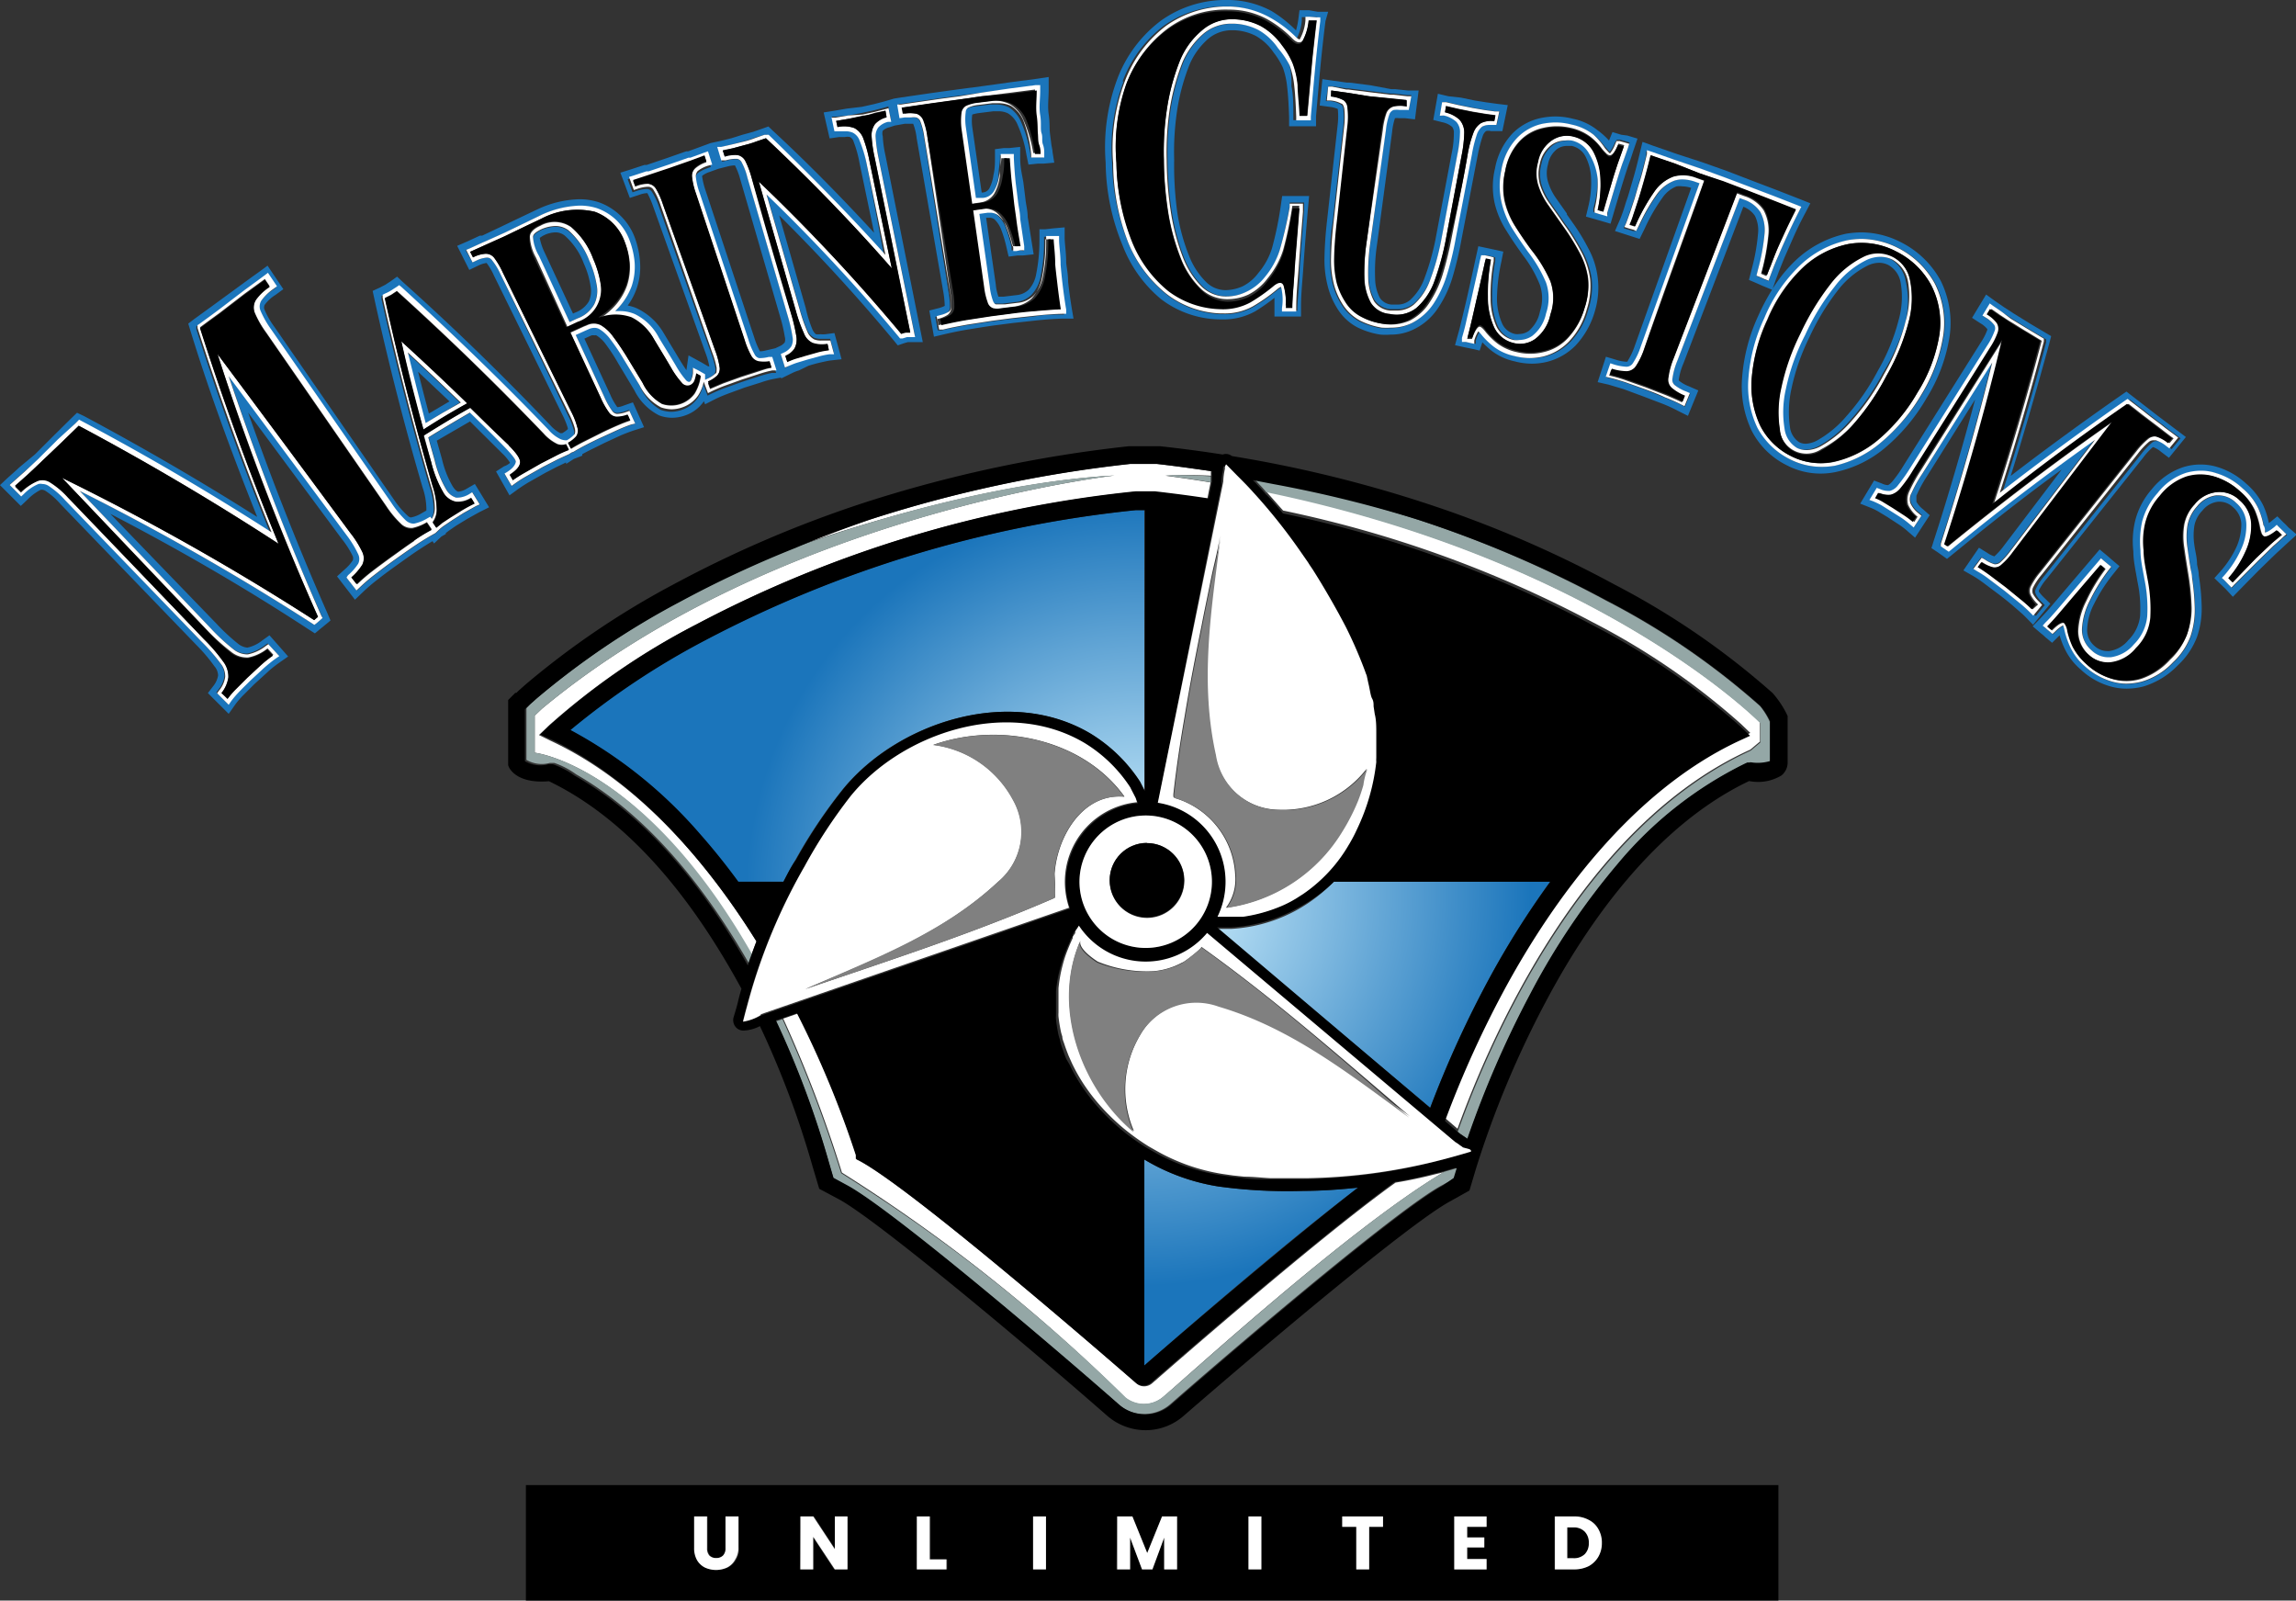 <?xml version="1.0" encoding="UTF-8" standalone="no"?>
<!DOCTYPE svg PUBLIC "-//W3C//DTD SVG 1.1//EN" "http://www.w3.org/Graphics/SVG/1.1/DTD/svg11.dtd">
<svg xmlns="http://www.w3.org/2000/svg" xmlns:xlink="http://www.w3.org/1999/xlink" viewBox="0 0 119.28 83.14"><rect x="0" y="0" width="119.28" height="83.14" fill="#333333" stroke="none"/><defs><style>.cls-1{fill:url(#radial-gradient);}.cls-2{fill:#fff;}.cls-3{fill:#94a7a6;}.cls-4{fill:gray;}.cls-5{fill:none;}.cls-6{fill:#1b75bb;}</style><radialGradient id="radial-gradient" cx="59.14" cy="46.43" r="20.37" gradientUnits="userSpaceOnUse"><stop offset="0.12" stop-color="#c6e9fa"/><stop offset="1" stop-color="#1b75bb"/></radialGradient></defs><g id="Layer_2" data-name="Layer 2"><g id="Logos"><path class="cls-1" d="M56.64,38.11A8.1,8.1,0,0,1,59.2,40.6l.25.49V26.5H59A61.42,61.42,0,0,0,36.6,33.26a40.05,40.05,0,0,0-7,4.66,23.67,23.67,0,0,1,6.72,5.39c.68.77,1.35,1.6,2,2.49H40.7c.2-.38.4-.76.62-1.13A26.5,26.5,0,0,1,43.78,41C46.58,37.56,52.41,35.59,56.64,38.11Z"/><path class="cls-1" d="M80.54,45.79H69.3a8.23,8.23,0,0,1-1.89,1.46,8,8,0,0,1-3.45,1l-.67,0h-.06L74.3,57.54a55.06,55.06,0,0,1,3.15-6.87A44.85,44.85,0,0,1,80.54,45.79Z"/><path class="cls-1" d="M63.94,47.65h0Z"/><path class="cls-1" d="M67.72,61.86a26.31,26.31,0,0,1-4.42-.23,10.74,10.74,0,0,1-3.85-1.4v10.7c1.22-1.07,7-6.13,11.1-9.24C69.61,61.79,68.66,61.85,67.72,61.86Z"/><path class="cls-2" d="M90.93,38.94l.5-.42v-1s-8.2-8.35-25.66-12c.31.34.6.68.89,1a60.55,60.55,0,0,1,16.1,5.81,37,37,0,0,1,7.67,5.26l.5.48-.63.29c-5.62,2.61-9.63,8.32-12,12.65a54,54,0,0,0-3.22,7.07l.64.55C77.39,54,82.17,42.9,90.93,38.94Z"/><path class="cls-2" d="M57.9,24.7s-17.59,2-29.74,12.11l-.38.36V39.1s5.68.62,11.23,10.57c.1-.26.19-.52.29-.77-2.43-3.9-6-8.24-10.71-10.43L28,38.18l.5-.48a36.68,36.68,0,0,1,7.64-5.25,62.29,62.29,0,0,1,22.79-6.9h1c1,.11,1.88.23,2.79.37l.17-.86h0c-.76-.13-1.54-.24-2.34-.35a22.21,22.21,0,0,1,2.36,0,1.5,1.5,0,0,1,0-.24c-1-.14-1.9-.27-2.86-.38H58.73A67.85,67.85,0,0,0,45.16,27c-1.27.42-2.52.87-3.75,1.36C46.22,26.72,52.41,25,57.9,24.7Z"/><path class="cls-2" d="M58.47,72.61a1.54,1.54,0,0,0,1.9,0C61.3,71.85,70,63.85,75,60.89v0l-.5.12c-.66.17-1.34.31-2,.42-4.19,3-12.35,10.17-12.64,10.42a.63.63,0,0,1-.42.16.58.58,0,0,1-.41-.16h0c-.11-.09-11.34-9.91-14.35-11.53l-.18-.09,0-.19a51.52,51.52,0,0,0-3.06-7.39l-.75.26a67.4,67.4,0,0,1,3.05,8A86.44,86.44,0,0,1,58.47,72.61Z"/><path class="cls-2" d="M65.1,24.86l.07.07,1,.14Z"/><path class="cls-3" d="M60.56,24.7c.8.11,1.58.22,2.34.35,0-.11,0-.22,0-.31A22.21,22.21,0,0,0,60.56,24.7Z"/><path class="cls-3" d="M27.78,39.1V37.17l.38-.36C40.31,26.72,57.9,24.7,57.9,24.7c-5.49.28-11.68,2-16.49,3.69a56.66,56.66,0,0,0-6,2.8,41.84,41.84,0,0,0-7.52,5.08h0l0,0-.13.12a3.33,3.33,0,0,0-.33.31l-.08.07v2.7a1.58,1.58,0,0,0,1.21.16h.12l.06,0h0l.06,0a4.25,4.25,0,0,1,1.13.59c3.9,2.24,6.84,6.1,9,9.86,0-.16.11-.32.16-.48C33.46,39.72,27.78,39.1,27.78,39.1Z"/><path class="cls-3" d="M91.44,36.68h0a38.84,38.84,0,0,0-8-5.48A59.33,59.33,0,0,0,73.68,27a65.26,65.26,0,0,0-7.49-1.95l-1-.14.24.26c.13.13.25.27.36.4,17.46,3.62,25.66,12,25.66,12v1l-.5.42c-8.76,4-13.54,15.09-15.22,19.8l.15.12.37.25a52.41,52.41,0,0,1,3.25-7.49,36.94,36.94,0,0,1,4.57-6.8,20.17,20.17,0,0,1,6.59-5.19l.13-.06.15,0a2.26,2.26,0,0,0,1,0V37.49A3.66,3.66,0,0,0,91.44,36.68Z"/><path class="cls-3" d="M75.64,60.69l-.62.18v0c-5.05,3-13.71,11-14.64,11.72a1.54,1.54,0,0,1-1.9,0A86.44,86.44,0,0,0,43.7,60.94a67.4,67.4,0,0,0-3.05-8l-.34.11a48.62,48.62,0,0,1,2.77,7.41v0l.22.75.7.38c2.12,1.14,9.77,7.57,14.09,11.35a2.06,2.06,0,0,0,1.35.51,2.08,2.08,0,0,0,1.37-.52c4.32-3.78,11.95-10.2,14.06-11.34l.7-.38.16-.52Z"/><path d="M92.09,36a40.28,40.28,0,0,0-8.2-5.63A59.19,59.19,0,0,0,74,26.12a66.57,66.57,0,0,0-10-2.43.5.5,0,0,0-.48-.08h0c-1.07-.17-2.15-.31-3.24-.43l-.16,0H58.63a68.9,68.9,0,0,0-13.76,2.94A60.67,60.67,0,0,0,35,30.35a43.25,43.25,0,0,0-7.69,5.2h0l-.27.24a2.27,2.27,0,0,0-.21.2l-.06,0-.23.23-.14.14v3.3l0,.07c0,.11.37,1,2.12.85,4.48,2.16,7.73,6.61,10,10.78-.07.23-.13.45-.18.67s-.14.52-.22.78a.56.56,0,0,0,.15.59.53.53,0,0,0,.38.13,2,2,0,0,0,.83-.23,47.88,47.88,0,0,1,2.74,7.31v0l.34,1.14,1.05.56c2,1.1,9.62,7.47,13.91,11.23a3.05,3.05,0,0,0,2,.75,3,3,0,0,0,2-.77C65.74,69.86,73.29,63.5,75.34,62.4l1-.56.34-1.14h0a50.62,50.62,0,0,1,3.6-8.62c2.11-4,5.65-9.16,10.59-11.51a2.35,2.35,0,0,0,1.68-.29.87.87,0,0,0,.32-.69v-2.3l0-.1A5,5,0,0,0,92.09,36Zm-1.17,3.61-.15,0-.13.06a20.17,20.17,0,0,0-6.59,5.19,36.94,36.94,0,0,0-4.57,6.8,52.41,52.41,0,0,0-3.25,7.49l-.37-.25-.15-.12-.64-.55a54,54,0,0,1,3.22-7.07c2.38-4.33,6.39-10,12-12.65l.63-.29-.5-.48a37,37,0,0,0-7.67-5.26,60.55,60.55,0,0,0-16.1-5.81c-.29-.36-.58-.7-.89-1-.11-.13-.23-.27-.36-.4l-.24-.26-.07-.07,1.09.21A65.26,65.26,0,0,1,73.68,27a59.33,59.33,0,0,1,9.76,4.17,38.84,38.84,0,0,1,8,5.48h0a3.66,3.66,0,0,1,.52.81v2.07A2.26,2.26,0,0,1,90.92,39.59Zm-16,22c-2.11,1.14-9.74,7.56-14.06,11.34a2.08,2.08,0,0,1-1.37.52,2.06,2.06,0,0,1-1.35-.51C53.78,69.13,46.13,62.7,44,61.56l-.7-.38-.22-.75v0A48.62,48.62,0,0,0,40.31,53l.34-.11.75-.26A51.52,51.52,0,0,1,44.46,60l0,.19.18.09c3,1.62,14.24,11.44,14.35,11.53h0a.58.58,0,0,0,.41.16.63.63,0,0,0,.42-.16c.29-.25,8.45-7.39,12.64-10.42.67-.11,1.35-.25,2-.42l.5-.12.62-.18.1,0-.16.52ZM40.7,45.8H38.36c-.65-.89-1.32-1.72-2-2.49a23.67,23.67,0,0,0-6.72-5.39,40.05,40.05,0,0,1,7-4.66A61.42,61.42,0,0,1,59,26.5h.48V41.09l-.25-.49a8.1,8.1,0,0,0-2.56-2.49c-4.23-2.52-10.06-.55-12.86,2.88a26.5,26.5,0,0,0-2.46,3.68C41.1,45,40.9,45.42,40.7,45.8ZM63.45,25.1a3.61,3.61,0,0,1,.09-.68.3.3,0,0,1,0-.1v0a.33.33,0,0,1,.06-.12h0l.58.59c.27.27.54.54.79.82a29.39,29.39,0,0,1,2.41,3l.48.69c.07.12.15.23.23.35.3.47.59.94.86,1.42s.59,1,.88,1.6a23.08,23.08,0,0,1,1,2.31,1.34,1.34,0,0,0,.07.18l.12.38c.07.26.14.52.19.78s.06.27.08.41l.06.4c0,.35.07.69.08,1,0,.14,0,.29,0,.43s0,.56,0,.85a1.49,1.49,0,0,0,0,.21,10.84,10.84,0,0,1-1,3.49l-.09.19c-.09.19-.19.37-.3.56L70,44a7.84,7.84,0,0,1-1.47,1.78,7.68,7.68,0,0,1-.83.65l-.36.23-.19.11a5.6,5.6,0,0,1-.55.27,8,8,0,0,1-2,.56l-.42,0h-.91a4.15,4.15,0,0,0-3.1-5.92l3.3-16.56Zm12.1,34.22a2,2,0,0,1,.26.18.85.85,0,0,1,.14.1l.2.16.06.06,0,0,0,.06h0l-.8.23-.55.15-.55.14a29.9,29.9,0,0,1-6.67.86H65.9c-.46,0-.92,0-1.39-.08l-.57-.06-.56-.08a10.18,10.18,0,0,1-3.46-1.22l-.37-.21a12.09,12.09,0,0,1-1.38-1c-.22-.19-.43-.38-.63-.58l-.15-.15a10.11,10.11,0,0,1-1.21-1.49,9.13,9.13,0,0,1-.62-1.1L55.39,55c-.08-.2-.15-.4-.22-.6s-.08-.26-.11-.4l-.06-.2a8.17,8.17,0,0,1-.14-.84,1.49,1.49,0,0,1,0-.21c0-.14,0-.29,0-.43v-.42l0-.41a7.26,7.26,0,0,1,.22-1.22,6.17,6.17,0,0,1,.19-.61c.1-.26.21-.53.33-.78l0,0,0-.07.06-.09v0l.07-.1,0-.08.05-.09,0,0,.07-.11.07-.11a4.16,4.16,0,0,0,6.66.38L75.52,59.3Zm-16.1.91a10.74,10.74,0,0,0,3.85,1.4,26.31,26.31,0,0,0,4.42.23c.94,0,1.89-.07,2.83-.17-4,3.11-9.88,8.17-11.1,9.24Zm3.78-12.06h.06l.67,0a8,8,0,0,0,3.45-1A8.23,8.23,0,0,0,69.3,45.8H80.54a44.85,44.85,0,0,0-3.09,4.88,55.06,55.06,0,0,0-3.15,6.87Zm-3.71-5.81a3.44,3.44,0,1,1-3.44,3.44A3.45,3.45,0,0,1,59.52,42.36ZM45.16,27a67.85,67.85,0,0,1,13.57-2.9H60.1c1,.11,1.91.24,2.86.38a1.5,1.5,0,0,0,0,.24c0,.09,0,.2,0,.31h0l-.17.86c-.91-.14-1.84-.26-2.79-.37h-1a62.29,62.29,0,0,0-22.79,6.9,36.68,36.68,0,0,0-7.64,5.25l-.5.48.63.29C33.29,40.66,36.87,45,39.3,48.9c-.1.25-.19.51-.29.77s-.11.32-.16.48c-2.11-3.76-5.05-7.62-9-9.86a4.25,4.25,0,0,0-1.13-.59l-.06,0h0l-.06,0h-.12a1.58,1.58,0,0,1-1.21-.16v-2.7l.08-.07a3.33,3.33,0,0,1,.33-.31l.13-.12,0,0h0a41.84,41.84,0,0,1,7.52-5.08,56.66,56.66,0,0,1,6-2.8C42.64,27.9,43.89,27.45,45.16,27ZM38.6,53h0c.07-.27.15-.54.21-.8s.2-.73.31-1.09A29.92,29.92,0,0,1,41.8,45a26.66,26.66,0,0,1,2.41-3.61c2.65-3.25,8.17-5.12,12.14-2.75a7.48,7.48,0,0,1,2.38,2.31c0,.05.17.33.28.55l.11.22a4.16,4.16,0,0,0-3.75,4.13,4.29,4.29,0,0,0,.22,1.35h0l-16,5.53,0,0A2.36,2.36,0,0,1,38.6,53Z"/><path class="cls-2" d="M39.54,52.68l16-5.53h0a4.29,4.29,0,0,1-.22-1.35,4.16,4.16,0,0,1,3.75-4.13L59,41.45c-.11-.22-.26-.5-.28-.55a7.48,7.48,0,0,0-2.38-2.31c-4-2.37-9.49-.5-12.14,2.75A26.66,26.66,0,0,0,41.8,45a29.92,29.92,0,0,0-2.68,6.18c-.11.36-.21.73-.31,1.09s-.14.53-.21.8h0a2.36,2.36,0,0,0,.9-.33ZM52.63,41.53a5.48,5.48,0,0,0-4.14-2.84c3.44-1.22,7.79-.3,9.93,2.69-2.19-.19-3.5,2.1-3.63,4,0,.14.07,1.21,0,1.26-4.23,1.84-8.58,3.24-12.94,4.73,3.54-1.51,7.14-2.88,10-5.56A3.38,3.38,0,0,0,52.63,41.53Z"/><path class="cls-4" d="M51.83,45.82c-2.88,2.68-6.48,4-10,5.56,4.36-1.49,8.71-2.89,12.94-4.73.11,0,0-1.12,0-1.26.13-1.91,1.44-4.2,3.63-4-2.14-3-6.49-3.91-9.93-2.69a5.48,5.48,0,0,1,4.14,2.84A3.38,3.38,0,0,1,51.83,45.82Z"/><path class="cls-2" d="M62.71,48.46a4.16,4.16,0,0,1-6.66-.38l-.07.11-.07.11,0,0-.05.09,0,.08-.07.1v0l-.06.09,0,.07,0,0c-.12.25-.23.52-.33.78a6.17,6.17,0,0,0-.19.61,7.26,7.26,0,0,0-.22,1.22l0,.41v.42c0,.14,0,.29,0,.43a1.49,1.49,0,0,0,0,.21,8.17,8.17,0,0,0,.14.84l.06.2c0,.14.07.27.11.4s.14.4.22.6l.17.38a9.13,9.13,0,0,0,.62,1.1,10.11,10.11,0,0,0,1.21,1.49l.15.15c.2.2.41.39.63.58a12.09,12.09,0,0,0,1.38,1l.37.21a10.18,10.18,0,0,0,3.46,1.22l.56.08.57.06c.47,0,.93.06,1.39.08h1.82a29.9,29.9,0,0,0,6.67-.86l.55-.14.55-.15.8-.23h0l0-.06,0,0-.06-.06L76,59.6a.85.85,0,0,0-.14-.1,2,2,0,0,0-.26-.18l0,0Zm.63,3.78a3.38,3.38,0,0,0-4.1,1.51,5.49,5.49,0,0,0-.33,5c-2.8-2.33-4.24-6.55-2.77-9.91-.17.39.64.95.89,1.11a6.75,6.75,0,0,0,2.87.5A3.85,3.85,0,0,0,61.41,50c.09,0,1.08-.77,1-.82,3.8,2.71,7.28,5.78,10.83,8.8C70.13,55.74,67.11,53.35,63.34,52.24Z"/><path class="cls-4" d="M62.41,49.21c.08,0-.91.78-1,.82a3.85,3.85,0,0,1-1.51.43A6.75,6.75,0,0,1,57,50c-.25-.16-1.06-.72-.89-1.11-1.47,3.36,0,7.58,2.77,9.91a5.49,5.49,0,0,1,.33-5,3.38,3.38,0,0,1,4.1-1.51c3.77,1.11,6.79,3.5,9.9,5.77C69.69,55,66.21,51.92,62.41,49.21Z"/><path class="cls-2" d="M60.15,41.7a4.15,4.15,0,0,1,3.1,5.92h.91l.42,0a8,8,0,0,0,2-.56,5.6,5.6,0,0,0,.55-.27l.19-.11.36-.23a7.68,7.68,0,0,0,.83-.65A7.84,7.84,0,0,0,70,44l.11-.18c.11-.19.21-.37.3-.56l.09-.19a10.84,10.84,0,0,0,1-3.49,1.49,1.49,0,0,1,0-.21c0-.29,0-.57,0-.85s0-.29,0-.43c0-.35,0-.69-.08-1l-.06-.4c0-.14,0-.27-.08-.41s-.12-.52-.19-.78L71,35.08a1.34,1.34,0,0,1-.07-.18,23.08,23.08,0,0,0-1-2.31c-.29-.56-.59-1.1-.88-1.6s-.56-.95-.86-1.42c-.08-.12-.16-.23-.23-.35l-.48-.69a29.39,29.39,0,0,0-2.41-3c-.25-.28-.52-.55-.79-.82l-.58-.59h0a.33.33,0,0,0-.06.12v0a.3.3,0,0,0,0,.1,3.61,3.61,0,0,0-.09.68v0ZM71,39.93a3.83,3.83,0,0,0-.21.84,8.09,8.09,0,0,1-.28.83,10.49,10.49,0,0,1-.82,1.6,8.39,8.39,0,0,1-6,3.95,2.45,2.45,0,0,0,.48-1.7,4.39,4.39,0,0,0-3.15-4s0,0-.06-.06a1.15,1.15,0,0,1,0-.16c.15-1.33.35-2.66.58-4,.26-1.59.57-3.18.89-4.77.15-.79.32-1.58.48-2.38s.38-1.55.48-2.33c-.49,3.82-1.12,7.62-.26,11.46a3.37,3.37,0,0,0,3.3,2.85A5.49,5.49,0,0,0,71,39.93Z"/><path class="cls-4" d="M63.17,39.22c-.86-3.84-.23-7.64.26-11.46-.1.78-.32,1.56-.48,2.33s-.33,1.59-.48,2.38c-.32,1.59-.63,3.18-.89,4.77-.23,1.33-.43,2.66-.58,4a1.15,1.15,0,0,0,0,.16s0,.06.06.06a4.39,4.39,0,0,1,3.15,4,2.45,2.45,0,0,1-.48,1.7,8.39,8.39,0,0,0,6-3.95,10.49,10.49,0,0,0,.82-1.6,8.09,8.09,0,0,0,.28-.83,3.83,3.83,0,0,1,.21-.84,5.49,5.49,0,0,1-4.55,2.14A3.37,3.37,0,0,1,63.17,39.22Z"/><path class="cls-2" d="M56.08,45.8a3.44,3.44,0,1,0,3.44-3.44A3.45,3.45,0,0,0,56.08,45.8Zm3.5-2a1.94,1.94,0,1,1-1.93,1.94A1.94,1.94,0,0,1,59.58,43.78Z"/><circle cx="59.58" cy="45.72" r="1.93"/><path d="M82.54,80.15a.79.79,0,0,0-.21-.59.77.77,0,0,0-.59-.22h-.32v1.6h.32a.8.8,0,0,0,.59-.21A.78.78,0,0,0,82.54,80.15Z"/><path d="M27.32,83.14H92.39v-6H27.32Zm53.43-4.37h1a1.55,1.55,0,0,1,.76.18,1.16,1.16,0,0,1,.5.48,1.4,1.4,0,0,1,.18.72,1.41,1.41,0,0,1-.18.71,1.31,1.31,0,0,1-.5.49,1.67,1.67,0,0,1-.76.17h-1Zm-5.2,0h1.68v.54h-1v.55h.89v.52h-.89V81h1v.54H75.55Zm-5.82,0h2.12v.54h-.72v2.21h-.67V79.31h-.73Zm-4.87,0h.67v2.75h-.67Zm-6.82,0h.79l.77,1.9.77-1.9h.78v2.75h-.67V79.87l-.61,1.65h-.54l-.62-1.65v1.65H58Zm-4.37,0h.66v2.75h-.66Zm-6,0h.67V81h.87v.52H47.63Zm-6.05,0h.67l1.11,1.7v-1.7H44v2.75h-.67l-1.11-1.69v1.69h-.67Zm-5.52,0h.67v1.65a.56.56,0,0,0,.12.38.48.48,0,0,0,.35.13.49.49,0,0,0,.36-.13.52.52,0,0,0,.13-.38V78.77h.67v1.64a1.1,1.1,0,0,1-.16.62,1,1,0,0,1-.42.39,1.38,1.38,0,0,1-1.17,0,1,1,0,0,1-.4-.38,1.25,1.25,0,0,1-.15-.63Z"/><path class="cls-2" d="M36.61,81.42a1.38,1.38,0,0,0,1.17,0A1,1,0,0,0,38.2,81a1.1,1.1,0,0,0,.16-.62V78.77h-.67v1.65a.52.52,0,0,1-.13.38.49.49,0,0,1-.36.13.48.48,0,0,1-.35-.13.56.56,0,0,1-.12-.38V78.77h-.67v1.64a1.25,1.25,0,0,0,.15.63A1,1,0,0,0,36.61,81.42Z"/><polygon class="cls-2" points="42.25 79.83 43.37 81.52 44.03 81.52 44.03 78.77 43.37 78.77 43.37 80.47 42.25 78.77 41.58 78.77 41.58 81.52 42.25 81.52 42.25 79.83"/><polygon class="cls-2" points="49.17 81 48.3 81 48.3 78.77 47.63 78.77 47.63 81.52 49.17 81.52 49.17 81"/><rect class="cls-2" x="53.67" y="78.77" width="0.67" height="2.75"/><polygon class="cls-2" points="58.71 79.87 59.33 81.52 59.87 81.52 60.48 79.87 60.48 81.52 61.15 81.52 61.15 78.77 60.37 78.77 59.6 80.67 58.83 78.77 58.04 78.77 58.04 81.52 58.71 81.52 58.71 79.87"/><rect class="cls-2" x="64.86" y="78.77" width="0.67" height="2.75"/><polygon class="cls-2" points="70.46 81.52 71.13 81.52 71.13 79.31 71.85 79.31 71.85 78.77 69.73 78.77 69.73 79.31 70.46 79.31 70.46 81.52"/><polygon class="cls-2" points="77.23 80.98 76.22 80.98 76.22 80.38 77.11 80.38 77.11 79.86 76.22 79.86 76.22 79.31 77.23 79.31 77.23 78.77 75.55 78.77 75.55 81.52 77.23 81.52 77.23 80.98"/><path class="cls-2" d="M82.54,81.35a1.31,1.31,0,0,0,.5-.49,1.41,1.41,0,0,0,.18-.71,1.4,1.4,0,0,0-.18-.72,1.16,1.16,0,0,0-.5-.48,1.55,1.55,0,0,0-.76-.18h-1v2.75h1A1.67,1.67,0,0,0,82.54,81.35Zm-1.12-.41v-1.6h.32a.77.77,0,0,1,.59.22.79.79,0,0,1,.21.59.78.78,0,0,1-.21.58.8.8,0,0,1-.59.21Z"/><path class="cls-5" d="M29.75,16.29l.1-.05a1.38,1.38,0,0,0,.72-.58,1.32,1.32,0,0,0,.09-.8,4.42,4.42,0,0,0-.35-1.17,3.62,3.62,0,0,0-1-1.46.77.77,0,0,0-.48-.16,1.43,1.43,0,0,0-.59.15,1.12,1.12,0,0,0-.24.14,3.12,3.12,0,0,0,.27.79Z"/><path class="cls-5" d="M36.49,9.13a.15.15,0,0,0,0,.06,4,4,0,0,0,.18.72l2.53,7.63a4.36,4.36,0,0,0,.29.7s0,0,0,0h0a1.45,1.45,0,0,0,.32-.05l.48-.11h0l.23-.11a.63.63,0,0,0,.26-.2.52.52,0,0,0,0-.29,7.68,7.68,0,0,0-.23-1l-2.09-7.2a3.47,3.47,0,0,0-.27-.7s0,0,0,0h0a1.77,1.77,0,0,0-.4.06l-.46.12-.44.16A1.27,1.27,0,0,0,36.49,9.13Z"/><path class="cls-5" d="M22.28,21.48l1.07-.63-1.63-1.54C21.9,20,22.09,20.76,22.28,21.48Z"/><path class="cls-5" d="M98.09,13.77a1.07,1.07,0,0,0-.49-.12,1.39,1.39,0,0,0-.62.16,4.48,4.48,0,0,0-1.5,1.27A12.3,12.3,0,0,0,94,17.52a11.26,11.26,0,0,0-.94,2.71A5.55,5.55,0,0,0,93,22.18a1.09,1.09,0,0,0,.48.79.76.76,0,0,0,.33.08,1.37,1.37,0,0,0,.6-.17,5.55,5.55,0,0,0,1.53-1.27,11.64,11.64,0,0,0,1.62-2.34,10.46,10.46,0,0,0,1.09-2.66,4.34,4.34,0,0,0,.08-1.94A1.29,1.29,0,0,0,98.09,13.77Z"/><path class="cls-6" d="M22.07,22c.6-.37,1.22-.73,1.82-1.09-.9-.87-1.82-1.74-2.75-2.6C21.44,19.54,21.75,20.78,22.07,22Zm.21-.52c-.19-.72-.38-1.44-.56-2.17l1.63,1.54Z"/><path class="cls-6" d="M26.19,24.22l-.42.27.7,1.24.48-.35c.15-.1.34-.23.57-.36l.83-.47c.26-.13.51-.27.77-.39l.29-.14,0,.08.4-.26.44-.17,0-.08.3-.16.87-.43.82-.38c.26-.11.48-.19.65-.25l.57-.18-.58-1.29-.46.16a1.13,1.13,0,0,1-.35.09l0,0a3.4,3.4,0,0,1-.37-.66l-1.34-2.9.37-.17a.54.54,0,0,1,.17,0,.12.12,0,0,1,.08,0,1.69,1.69,0,0,1,.49.46c.2.27.42.59.65,1l.84,1.4a2.9,2.9,0,0,0,1.29,1.3,1.93,1.93,0,0,0,.67.12,2.1,2.1,0,0,0,.73-.14,1.94,1.94,0,0,0,.92-.72l.06.16.53-.27q.24-.12.63-.27l.9-.33.86-.27a4.51,4.51,0,0,1,.66-.18l.37-.07,0,.05.57-.28a2.26,2.26,0,0,1,.36-.14L42,19c.19-.06.4-.12.62-.17s.36-.08.48-.1l.62-.07-.37-1.36-.46.06a1.18,1.18,0,0,1-.26,0,.8.8,0,0,1-.24,0s-.09-.05-.18-.24A6.38,6.38,0,0,1,41.86,16l-1.38-4.81c2.09,2.07,4.08,4.24,5.93,6.47l.23.28.35-.12.18-.05.14,0,.63,0L46,8.07a5.78,5.78,0,0,1-.14-1,.48.48,0,0,1,0-.28.77.77,0,0,1,.35-.18l.28-.09h0L47,6.43l.29,0h.15l0,0a2.84,2.84,0,0,1,.18.74L49,15.13a4.85,4.85,0,0,1,.08.76.43.43,0,0,1,0,0,1.6,1.6,0,0,1-.33.12l-.47.12.24,1.36.55-.13c.39-.09.81-.18,1.25-.25s.86-.14,1.28-.2l1-.13,1.28-.14q.69-.07,1.29-.09l.6,0-.1-.59q-.11-.69-.18-1.32c0-.42-.08-.75-.1-1,0-.51-.07-.94-.08-1.25v-.58l-.57.05-.45.05-.29,0,0,.62a8.78,8.78,0,0,1-.17,1.71,1.61,1.61,0,0,1-.39.81,1.05,1.05,0,0,1-.64.28l-.66.08-.21,0h-.06a2.59,2.59,0,0,1-.14-.65l-.5-3.45h.15a.44.44,0,0,1,.28.08,1.44,1.44,0,0,1,.35.53,6.45,6.45,0,0,1,.28.94l.11.47.47-.06.28,0,.55-.06-.09-.56-.22-1.38c0-.32-.08-.61-.11-.87s-.07-.57-.11-.89S53,8.78,53,8.19l0-.56-.56.06-.29,0-.46.06v.45c0,.27,0,.57-.08.9a2.06,2.06,0,0,1-.22.7A.44.44,0,0,1,51,10h0l-.49-3.4a2.43,2.43,0,0,1,0-.65,2,2,0,0,1,.37-.08l.72-.09.26,0a1.1,1.1,0,0,1,.51.11,1.24,1.24,0,0,1,.5.6,6.34,6.34,0,0,1,.46,1.58l.1.48.48-.05.29,0,.57-.05-.09-.56c0-.12-.05-.27-.07-.46s-.05-.37-.07-.57,0-.52-.06-.93,0-.83,0-1.26V4l-.6.09-1.37.18L51,4.48l-1.14.15-.95.13-.57.08-1.51.22-.38.06v0l-.55.16-.5.13-.63.14L44,5.64l-.64.11-.57.09.31,1.35.48-.07.31,0a.57.57,0,0,1,.27,0,.4.4,0,0,1,.19.25,5.86,5.86,0,0,1,.3,1.08l.76,3.64C43.74,10.28,42,8.5,40.15,6.79l-.23-.22-.31.11-.49.17L38.57,7,38,7.18l-.52.13-.56.12v0l-.46.17-.71.26-.1,0-1,.35-1.06.36-.12,0-.7.23-.54.17.49,1.31.49-.16a1.41,1.41,0,0,1,.42-.09h0l0,0a4.69,4.69,0,0,1,.3.69l2.71,7.58a4.12,4.12,0,0,1,.21.73v0l-.06,0-.34-.2-.68-.37-.11.77c-.08-.12-.19-.28-.33-.51l-.87-1.45A3.19,3.19,0,0,0,33.05,16a2.23,2.23,0,0,0-.44-.13,3.32,3.32,0,0,0,.46-.87,3.36,3.36,0,0,0,.18-1.39A4.59,4.59,0,0,0,33,12.4a3.1,3.1,0,0,0-1.91-1.9,3.21,3.21,0,0,0-1-.15,5.38,5.38,0,0,0-2.16.52l-.78.37L26,11.79l-.95.45-.12,0-.67.31-.51.22.63,1.25.46-.22a1.4,1.4,0,0,1,.44-.14s0,0,0,0a3.21,3.21,0,0,1,.38.65l3.55,7.22a4.2,4.2,0,0,1,.29.71v.05a1.51,1.51,0,0,1-.29.21l-.1,0a1.82,1.82,0,0,1-.51-.4c-2.44-2.56-5-5.06-7.66-7.44l-.31-.29-.35.25-.26.17-.27.14-.39.18.09.42c.72,3.28,1.56,6.57,2.5,9.78a3.54,3.54,0,0,1,.2,1.08c0,.05,0,.09,0,.13l-.23.13a1.66,1.66,0,0,1-.58.23.34.34,0,0,1-.17-.1A4.43,4.43,0,0,1,20.5,26l-6.23-9a4.46,4.46,0,0,1-.53-.92c-.05-.13,0-.19,0-.23a2,2,0,0,1,.57-.53l.41-.3L13.9,13.8l-.45.33-.42.3h0l-.63.46-1.3.95-.51.37-.51.37-.3.23.11.36c1,3.26,2.21,6.52,3.47,9.68-2.92-1.85-5.95-3.61-9-5.24L4,21.44l-.31.3-.87.86-1,1L1,24.28c-.21.2-.44.4-.61.55L0,25.2l1.08,1.08.37-.35a2.54,2.54,0,0,1,.67-.49H2.2a.37.37,0,0,1,.15.05,3.74,3.74,0,0,1,.79.69l7.07,7.33a8.63,8.63,0,0,1,.93,1.1.75.75,0,0,1,.19.48,1.22,1.22,0,0,1-.26.56L10.8,36l1.08,1.08.36-.51a4.44,4.44,0,0,1,.4-.46l.56-.56.69-.63a5.72,5.72,0,0,1,.58-.47l.5-.35L14,33l-.38.27a1.84,1.84,0,0,1-.77.37h0a.9.9,0,0,1-.48-.2,10.51,10.51,0,0,1-1.14-1.06L5.73,26.69c3.53,1.83,7,3.84,10.3,6l.33.21.3-.25.32-.26.19-.16L17,31.83c-1.49-3.38-2.87-6.87-4.11-10.4L17.76,28a4.47,4.47,0,0,1,.57.9.35.35,0,0,1,0,.2,2.22,2.22,0,0,1-.46.51l-.36.33.93,1.21.43-.41a8.5,8.5,0,0,1,.75-.64c.34-.27.71-.54,1.09-.81s.71-.51,1.06-.74.5-.32.7-.44l.08.12.38-.36.23-.13,0-.05.14-.11.39-.27.59-.36.61-.34.52-.26-.74-1.21-.45.26a1,1,0,0,1-.41.14h0s-.12,0-.3-.29a5.08,5.08,0,0,1-.55-1.41l-.27-.95,1.73-1,1.67,1.66a2.49,2.49,0,0,1,.41.49A.87.87,0,0,1,26.19,24.22ZM37.78,8.65a1.77,1.77,0,0,1,.4-.06h0s0,0,0,0a3.47,3.47,0,0,1,.27.7l2.09,7.2a7.68,7.68,0,0,1,.23,1,.52.52,0,0,1,0,.29.63.63,0,0,1-.26.2l-.23.11h0l-.48.11a1.45,1.45,0,0,1-.32.05h0s0,0,0,0a4.36,4.36,0,0,1-.29-.7L36.66,9.91a4,4,0,0,1-.18-.72.15.15,0,0,1,0-.06,1.27,1.27,0,0,1,.39-.2l.44-.16Zm9.07-3.26,1.51-.22.55-.08,1-.13L51,4.81l1.39-.17,1.38-.18.23,0v.23c0,.44,0,.87,0,1.28s.05.73.07.94,0,.4.07.58.05.35.07.47l0,.21-.21,0-.29,0-.18,0,0-.18a6.63,6.63,0,0,0-.49-1.67,1.63,1.63,0,0,0-.64-.75,1.54,1.54,0,0,0-.67-.14l-.3,0-.72.09a1.64,1.64,0,0,0-.53.14.28.28,0,0,0-.13.23,2.93,2.93,0,0,0,0,.74l.53,3.72.15,0,.2,0A.72.72,0,0,0,51.6,10a2.09,2.09,0,0,0,.27-.82c0-.34.07-.65.08-.92V8.07l.17,0,.3,0,.21,0v.21c0,.6.07,1.07.11,1.39s.08.62.11.89.07.56.11.88l.22,1.39,0,.21L53,13l-.28,0-.17,0,0-.17a8.26,8.26,0,0,0-.3-1,1.57,1.57,0,0,0-.45-.66.72.72,0,0,0-.49-.16H51.2l-.43.06.54,3.78a3.14,3.14,0,0,0,.16.72c.07.17.14.19.17.2l.2,0,.25,0,.66-.08a1.33,1.33,0,0,0,.83-.37,1.92,1.92,0,0,0,.49-1,8.87,8.87,0,0,0,.17-1.78V12.3l.45,0,.22,0v.21c0,.33,0,.76.08,1.28,0,.22,0,.55.1,1s.11.87.19,1.33l0,.22H55.1c-.4,0-.84,0-1.31.09l-1.3.14-1,.13-1.3.2c-.44.08-.87.16-1.27.26l-.2,0-.13-.7.18-.05a1.42,1.42,0,0,0,.47-.19.35.35,0,0,0,.11-.28,4.38,4.38,0,0,0-.08-.83L48,7.14a3.59,3.59,0,0,0-.2-.81.33.33,0,0,0-.23-.22.85.85,0,0,0-.25,0L47,6.1l-.19,0-.12-.71ZM37.51,7.63,38,7.51l.62-.17q.29-.07.57-.18L39.72,7l.12,0,.09.09c2.11,2,4.15,4.06,6,6.2L45,8.4a6.77,6.77,0,0,0-.32-1.14.73.73,0,0,0-.36-.42.94.94,0,0,0-.41-.07l-.35,0-.19,0-.15-.71.21,0L44.06,6l.74-.14.64-.14.5-.13.21-.06.14.71-.17,0a1,1,0,0,0-.5.29.73.73,0,0,0-.14.5,7.51,7.51,0,0,0,.15,1.08l1.9,9.31H47.3l-.19,0-.23.07-.13,0-.09-.11a91.27,91.27,0,0,0-6.85-7.37l1.73,6a8.11,8.11,0,0,0,.39,1.12.78.78,0,0,0,.36.41.93.93,0,0,0,.36.06l.3,0,.18,0,.19.71-.23,0a4.3,4.3,0,0,0-.54.11l-.62.17-.53.16A4,4,0,0,0,41,19l-.21.11-.22-.7.15-.07a.92.92,0,0,0,.4-.33.76.76,0,0,0,.06-.5,8.06,8.06,0,0,0-.24-1.06l-2.1-7.2a3.32,3.32,0,0,0-.29-.78.34.34,0,0,0-.25-.2h-.11a2,2,0,0,0-.48.08l-.19.05-.21-.7ZM26.28,23.28c-.6-.62-1.23-1.24-1.85-1.84-.72.42-1.45.85-2.16,1.29.1.39.22.8.33,1.19a5.38,5.38,0,0,0,.59,1.5.9.9,0,0,0,.53.44h.09a1.24,1.24,0,0,0,.58-.18l.16-.1.39.63-.2.09-.63.35-.6.38-.4.27a2,2,0,0,0-.3.24l-.17.16,0,0-.09.05c-.25.14-.56.32-.9.55s-.72.49-1.08.75-.75.55-1.1.82a8.7,8.7,0,0,0-.77.66l-.16.15L18,30l.13-.12a2.81,2.81,0,0,0,.53-.6.56.56,0,0,0,0-.49,5.42,5.42,0,0,0-.61-1L11.88,19.5c1.43,4.24,3,8.43,4.82,12.46l.06.14-.31.27-.12.09-.12-.08A130.11,130.11,0,0,0,4.14,25.5l6.76,7.09a10.36,10.36,0,0,0,1.19,1.1,1.18,1.18,0,0,0,.67.26h.08a2.24,2.24,0,0,0,.92-.43l.14-.1.57.62-.19.13c-.17.12-.38.29-.62.5l-.69.64c-.19.19-.39.38-.57.57a5.12,5.12,0,0,0-.43.5l-.13.19-.6-.6.1-.14a1.39,1.39,0,0,0,.32-.72,1.07,1.07,0,0,0-.25-.7,10,10,0,0,0-1-1.14L3.38,25.94a4.37,4.37,0,0,0-.87-.75.61.61,0,0,0-.31-.09.45.45,0,0,0-.2,0,2.32,2.32,0,0,0-.77.55l-.14.13-.6-.6.16-.14.62-.55L2,23.86c.37-.36.73-.7,1.05-1L3.91,22l.14-.13.13.07c3.36,1.78,6.68,3.73,9.87,5.78-1.41-3.46-2.7-7-3.85-10.62l0-.14.12-.08.51-.37.5-.37,1.31-1,.63-.46.42-.31.17-.13.47.7-.16.12a2.6,2.6,0,0,0-.65.62.58.58,0,0,0-.05.52,5.14,5.14,0,0,0,.57,1l6.24,9a5.19,5.19,0,0,0,.72.88.64.64,0,0,0,.39.19h.06a2.19,2.19,0,0,0,.68-.27l.16-.09.08.11,0,0a1,1,0,0,0,.16-.53,3.72,3.72,0,0,0-.21-1.2c-.93-3.19-1.77-6.48-2.5-9.75l0-.16.14-.07a1.84,1.84,0,0,0,.31-.16l.28-.18.13-.09.12.1c2.63,2.38,5.2,4.88,7.64,7.42a1.87,1.87,0,0,0,.64.49.8.8,0,0,0,.23.05h.08l0,0,0,0a1.78,1.78,0,0,0,.41-.33s.08-.1,0-.3a4,4,0,0,0-.31-.77L26,14.24a3.37,3.37,0,0,0-.43-.71.32.32,0,0,0-.27-.15h0a1.53,1.53,0,0,0-.58.17l-.17.08L24.19,13l.19-.08.68-.31.12-.05,1-.45,1.14-.55.76-.37a5.11,5.11,0,0,1,2-.49,2.9,2.9,0,0,1,.89.13,2.8,2.8,0,0,1,1.7,1.71,4.3,4.3,0,0,1,.26,1.14,3.19,3.19,0,0,1-.16,1.25A3.46,3.46,0,0,1,32,16.12l-.07.07h.23a1.94,1.94,0,0,1,.78.15,2.78,2.78,0,0,1,1.26,1.23c.35.58.53.86.88,1.45a4.78,4.78,0,0,0,.53.76.26.26,0,0,0,.16.09l0,0a.17.17,0,0,0,.11-.11,1.18,1.18,0,0,0,.09-.34l0-.29.25.14.35.2,0,.14,0,.15.1-.05a1.45,1.45,0,0,0,.44-.28s.08-.09.06-.29a4.57,4.57,0,0,0-.23-.8l-2.7-7.58a3.49,3.49,0,0,0-.35-.76.33.33,0,0,0-.26-.18h-.06a1.91,1.91,0,0,0-.53.11l-.18.06-.25-.68.2-.06.7-.23.12,0,1.07-.36,1-.35.1,0,.71-.26.2-.07.22.69-.18.07a1.71,1.71,0,0,0-.52.27.41.41,0,0,0-.1.31,3.4,3.4,0,0,0,.19.81l2.54,7.64a3.73,3.73,0,0,0,.32.76.35.35,0,0,0,.23.2h.11a1.76,1.76,0,0,0,.4-.06l.18,0,.22.7-.22,0a6.37,6.37,0,0,0-.7.19l-.86.28-.92.33c-.27.1-.49.2-.66.28l-.2.1-.22-.59a2.11,2.11,0,0,1-.29.71,1.63,1.63,0,0,1-.77.6,1.7,1.7,0,0,1-.61.12,1.78,1.78,0,0,1-.55-.1A2.6,2.6,0,0,1,33.22,20l-.85-1.41a10.53,10.53,0,0,0-.67-1,2,2,0,0,0-.59-.55.5.5,0,0,0-.24-.06.73.73,0,0,0-.31.07l-.16.07-.51.23,1.48,3.21a3.92,3.92,0,0,0,.41.73.36.36,0,0,0,.25.16h0a1.51,1.51,0,0,0,.48-.1l.17-.06L33,22l-.21.07c-.18.06-.41.15-.68.27l-.83.38c-.31.14-.61.29-.88.43s-.43.23-.59.33l0,0-.13.05-.12.08,0,0-.59.27-.78.4-.83.47a5.91,5.91,0,0,0-.6.38l-.18.13-.37-.64.16-.1c.37-.24.44-.4.44-.47S26.8,23.79,26.28,23.28Z"/><path class="cls-6" d="M29.58,16.73l.41-.19a1.63,1.63,0,0,0,.87-.73,1.6,1.6,0,0,0,.13-1,5.11,5.11,0,0,0-.37-1.26A4.06,4.06,0,0,0,29.53,12a1.13,1.13,0,0,0-.68-.22,1.92,1.92,0,0,0-.73.17c-.18.09-.41.22-.43.4a2.19,2.19,0,0,0,.3,1Zm-1.32-4.51a1.43,1.43,0,0,1,.59-.15.77.77,0,0,1,.48.16,3.62,3.62,0,0,1,1,1.46,4.42,4.42,0,0,1,.35,1.17,1.32,1.32,0,0,1-.09.8,1.38,1.38,0,0,1-.72.58l-.1.05-1.46-3.14a3.12,3.12,0,0,1-.27-.79A1.12,1.12,0,0,1,28.26,12.22Z"/><path class="cls-6" d="M58.32,12.75a6.8,6.8,0,0,0,2,2.79,5.15,5.15,0,0,0,3,1.05h.15a3.37,3.37,0,0,0,1.74-.42,9.84,9.84,0,0,0,1-.7c0,.12,0,.28,0,.47v.5l.49,0,.34,0,.55,0,0-.55c0-.67.08-1.34.12-2,.07-1,.15-2,.23-2.94l.07-.77-.53,0-.37,0-.5,0-.07.49a17.75,17.75,0,0,1-.46,2.23,3.66,3.66,0,0,1-.7,1.27,2.31,2.31,0,0,1-.82.7,2.27,2.27,0,0,1-.86.2h-.06a1.44,1.44,0,0,1-1-.44,3.89,3.89,0,0,1-.87-1.35,10.29,10.29,0,0,1-.6-2.19A17.79,17.79,0,0,1,61,8.3a14.43,14.43,0,0,1,.18-2.73,10.87,10.87,0,0,1,.62-2.22,3.68,3.68,0,0,1,1-1.36A1.9,1.9,0,0,1,64,1.57h.07a2.68,2.68,0,0,1,1.18.3,2.75,2.75,0,0,1,.91.85,3.91,3.91,0,0,1,.49.8,4.24,4.24,0,0,1,.22,1c.05.42.08.94.1,1.56v.48l.48,0,.39,0,.53,0,0-.53c.08-.9.17-2,.27-3,.08-.77.15-1.38.22-1.93L69,.61l-.55,0L68,.53l-.49,0L67.45,1a4,4,0,0,1-.12.58,6.61,6.61,0,0,0-1.26-1A4.83,4.83,0,0,0,63.88,0h-.34a5.78,5.78,0,0,0-3.21,1.06,6.76,6.76,0,0,0-2.27,3,10.15,10.15,0,0,0-.62,4.38A11.56,11.56,0,0,0,58.32,12.75Zm0-8.52a6.45,6.45,0,0,1,2.15-2.9,5.47,5.47,0,0,1,3-1h.32a4.56,4.56,0,0,1,2,.53,6.18,6.18,0,0,1,1.33,1.07c.14.14.21.14.21.14l0,0a2.43,2.43,0,0,0,.3-1l0-.18.18,0,.42,0,.21,0,0,.2c-.07.56-.14,1.18-.22,1.95-.1,1.07-.19,2.14-.27,3l0,.2-.19,0-.39,0h-.18V6.07c0-.63,0-1.16-.1-1.59A4.32,4.32,0,0,0,67,3.4a4.57,4.57,0,0,0-.53-.88,3.07,3.07,0,0,0-1-.94,3,3,0,0,0-1.32-.34H64a2.24,2.24,0,0,0-1.43.5,4.09,4.09,0,0,0-1.09,1.49,11.67,11.67,0,0,0-.64,2.3,15,15,0,0,0-.18,2.79,18.6,18.6,0,0,0,.24,2.82,11.31,11.31,0,0,0,.62,2.26,4.35,4.35,0,0,0,.95,1.47,1.82,1.82,0,0,0,1.23.52h.07a2.33,2.33,0,0,0,1-.23,2.66,2.66,0,0,0,1-.79A4.13,4.13,0,0,0,66.48,13,21.1,21.1,0,0,0,67,10.7l0-.18h.18l.37,0,.2,0,0,.42c-.08,1-.16,2-.23,3,0,.68-.09,1.35-.12,2v.2h-.21l-.34,0-.19,0V16a2.66,2.66,0,0,0-.1-1.06h0a.71.71,0,0,0-.17.1,8.91,8.91,0,0,1-1.27.9,3,3,0,0,1-1.57.38h-.14a4.88,4.88,0,0,1-2.78-1,6.61,6.61,0,0,1-2-2.66,11.41,11.41,0,0,1-.85-4.15A9.79,9.79,0,0,1,58.37,4.23Z"/><path class="cls-6" d="M68.56,5.48l.51.07a1.38,1.38,0,0,1,.43.11.1.1,0,0,0,0,0,3.68,3.68,0,0,1,0,.76l-.56,5.06c-.08.7-.12,1.33-.13,1.85a5.42,5.42,0,0,0,.15,1.46A4,4,0,0,0,69.46,16a2.69,2.69,0,0,0,1.05,1,4.09,4.09,0,0,0,1.2.38,3.23,3.23,0,0,0,.53,0,2.64,2.64,0,0,0,1.22-.28A3.14,3.14,0,0,0,74.71,16a5.87,5.87,0,0,0,.73-1.53,17.56,17.56,0,0,0,.48-2l.85-4.41a7.38,7.38,0,0,1,.26-1,.55.55,0,0,1,.17-.25.46.46,0,0,1,.25,0h.13l.47,0,.28-1.35-.58-.07-.51-.07-.63-.1-.72-.15L75.25,5l-.55-.13-.24,1.36.47.12a1.13,1.13,0,0,1,.51.24.48.48,0,0,1,.09.32A5.06,5.06,0,0,1,75.41,8l-.84,4.46a12.79,12.79,0,0,1-.57,2,2.78,2.78,0,0,1-.75,1.13,1,1,0,0,1-.68.23l-.29,0a.8.8,0,0,1-.59-.34,2.21,2.21,0,0,1-.25-1,9.34,9.34,0,0,1,.1-1.79l.78-5.82a3.37,3.37,0,0,1,.15-.73l0,0a.67.67,0,0,1,.21,0H73l.51.06L73.7,4.7l-.56,0-.68-.07-.19,0L71.2,4.43l-1.1-.14-.13,0-.72-.1-.55-.08Zm.44-1,.2,0,.74.11h.11l1.11.14,1.07.13h.18l.7.08.21,0-.11.72-.19,0h-.31a1.35,1.35,0,0,0-.31,0,.37.37,0,0,0-.23.23,3.41,3.41,0,0,0-.18.82l-.78,5.82a10.79,10.79,0,0,0-.11,1.84,2.7,2.7,0,0,0,.3,1.2,1.11,1.11,0,0,0,.83.49l.34,0a1.37,1.37,0,0,0,.89-.3,3.13,3.13,0,0,0,.85-1.27,12.51,12.51,0,0,0,.58-2.07l.84-4.45a6.39,6.39,0,0,0,.14-1.17.78.78,0,0,0-.19-.54A1.4,1.4,0,0,0,75,6l-.18,0,.12-.7.21,0,.64.15.74.15.64.11.52.07.22,0-.15.7h-.33a.8.8,0,0,0-.41.09.88.88,0,0,0-.32.41,6.67,6.67,0,0,0-.28,1.06l-.85,4.41a15.4,15.4,0,0,1-.47,1.92,5.83,5.83,0,0,1-.68,1.44,3,3,0,0,1-1.12,1,2.44,2.44,0,0,1-1.08.24,4.23,4.23,0,0,1-.48,0,3.92,3.92,0,0,1-1.1-.35,2.42,2.42,0,0,1-.93-.85,3.73,3.73,0,0,1-.47-1.08,5,5,0,0,1-.14-1.36c0-.52,0-1.13.13-1.83l.56-5.06a4.24,4.24,0,0,0,0-.83c0-.18-.1-.25-.16-.28a1.38,1.38,0,0,0-.56-.16l-.19,0Z"/><path class="cls-6" d="M77.65,10.56A4.6,4.6,0,0,0,78.27,12c.25.41.54.83.85,1.26h0A6.36,6.36,0,0,1,80,14.8a2.18,2.18,0,0,1,0,1.39,1.75,1.75,0,0,1-.58,1,.89.89,0,0,1-.49.16.76.76,0,0,1-.21,0,.94.94,0,0,1-.68-.54,3.22,3.22,0,0,1-.27-1.34A9.46,9.46,0,0,1,78,13.58l.1-.51-.5-.11-.28-.06-.52-.11-.14.64c-.13.61-.27,1.24-.41,1.86s-.22.94-.3,1.27-.14.59-.21.82l-.15.55.55.12.44.09.29.07.14-.43a4.9,4.9,0,0,0,.48.44,3,3,0,0,0,1.2.55,3.46,3.46,0,0,0,.89.12,3.37,3.37,0,0,0,.77-.09,3.17,3.17,0,0,0,1.51-.86,4.35,4.35,0,0,0,1-1.79A4.23,4.23,0,0,0,83,14.4a4.15,4.15,0,0,0-.47-1.47,10.57,10.57,0,0,0-.82-1.35l-.31-.44,0-.05-.53-.75a3,3,0,0,1-.45-.9,1.62,1.62,0,0,1,0-.9,1.27,1.27,0,0,1,.49-.81.87.87,0,0,1,.48-.15l.27,0a1.07,1.07,0,0,1,.7.53,2.71,2.71,0,0,1,.3,1.18,5.22,5.22,0,0,1-.15,1.46l-.12.5.49.14.28.08.51.15.15-.51c.21-.71.38-1.28.51-1.7s.24-.76.33-1,.16-.49.23-.68l.18-.53-.53-.16L84.23,7l-.46-.14-.18.44,0,0A3.75,3.75,0,0,0,83,6.77a3,3,0,0,0-1.28-.6,3.69,3.69,0,0,0-.92-.12,3.82,3.82,0,0,0-.75.08,2.91,2.91,0,0,0-1.5.83,3.56,3.56,0,0,0-.88,1.78A4,4,0,0,0,77.65,10.56ZM78,8.82a3.18,3.18,0,0,1,.8-1.62,2.58,2.58,0,0,1,1.33-.75,3.82,3.82,0,0,1,.68-.07,3.38,3.38,0,0,1,.83.11A2.74,2.74,0,0,1,82.79,7a3.77,3.77,0,0,1,.59.62l.19.21.06.05a1.72,1.72,0,0,0,.27-.48L84,7.26l.17,0,.29.08.2.06-.06.2-.24.68q-.14.38-.33,1c-.13.42-.3,1-.51,1.7l0,.19-.19-.06L83,11.1,82.78,11l0-.18A5.49,5.49,0,0,0,83,9.31,3.07,3.07,0,0,0,82.64,8a1.35,1.35,0,0,0-.91-.69,1.39,1.39,0,0,0-.35,0,1.24,1.24,0,0,0-.66.2,1.6,1.6,0,0,0-.64,1,2,2,0,0,0,0,1.07,3.34,3.34,0,0,0,.5,1l.54.77c.1.15.21.31.33.47a12.1,12.1,0,0,1,.8,1.31,4.17,4.17,0,0,1,.44,1.36,3.93,3.93,0,0,1-.18,1.61,3.85,3.85,0,0,1-.92,1.65,2.82,2.82,0,0,1-1.35.78,3.25,3.25,0,0,1-.69.08,3.29,3.29,0,0,1-.81-.11A2.67,2.67,0,0,1,77.67,18a4.13,4.13,0,0,1-.6-.58,1.55,1.55,0,0,0-.19-.21,1.77,1.77,0,0,0-.21.48l0,.17-.44-.1-.2,0,0-.21c.07-.23.14-.52.22-.84s.17-.75.29-1.27.29-1.27.42-1.89l.07-.29.19,0,.28.06.18.05,0,.19a9.42,9.42,0,0,0-.16,1.91,3.57,3.57,0,0,0,.3,1.48,1.29,1.29,0,0,0,.89.71,1,1,0,0,0,.3,0,1.23,1.23,0,0,0,.67-.21,2,2,0,0,0,.72-1.17,2.48,2.48,0,0,0,0-1.6,7.12,7.12,0,0,0-.94-1.6h0c-.3-.42-.58-.83-.83-1.23A4.77,4.77,0,0,1,78,10.49,3.94,3.94,0,0,1,78,8.82Z"/><path class="cls-6" d="M100.1,20.66a8.53,8.53,0,0,0,1.19-3.23,4.91,4.91,0,0,0-.47-2.85,4.8,4.8,0,0,0-2.07-2,4.55,4.55,0,0,0-2.06-.51,5.14,5.14,0,0,0-.78.07,5.52,5.52,0,0,0-2.62,1.38A7.38,7.38,0,0,0,92.09,15l.17-.48c.06-.15.12-.33.2-.53s.16-.4.25-.62l.44-1q.28-.64.63-1.29l.27-.52-.55-.22-1.23-.48-1.34-.51-1.22-.47-1.24-.44L87.12,8l-1.24-.43-.55-.2-.14.58c-.11.47-.23.94-.36,1.38s-.22.78-.3,1-.14.45-.21.65-.13.36-.19.49L83.9,12l.56.18.28.09.44.14.27-.55a9.42,9.42,0,0,1,.91-1.58,1.62,1.62,0,0,1,.74-.6,1,1,0,0,1,.3,0,1.59,1.59,0,0,1,.46.08l-2.93,8.2a3.49,3.49,0,0,1-.36.77c0,.06-.06.06-.07.06h0a2.13,2.13,0,0,1-.57-.11l-.5-.15L83,19.85l.57.13.77.23,1,.37,1.05.4a7.58,7.58,0,0,1,.78.36l.52.26.54-1.32-.48-.21a1.92,1.92,0,0,1-.53-.3h0a.17.17,0,0,1,0-.08,3.22,3.22,0,0,1,.24-.82l3.11-8.13a1.28,1.28,0,0,1,.6.47,1.68,1.68,0,0,1,.16.94,10.31,10.31,0,0,1-.32,1.8l-.15.59.42.18.27.12.51.21a11.26,11.26,0,0,0-.71,1.34,9.32,9.32,0,0,0-.85,3.29,5.38,5.38,0,0,0,.5,2.69,4.07,4.07,0,0,0,1.81,1.79,3.8,3.8,0,0,0,2.55.36,5.88,5.88,0,0,0,2.55-1.24A9.77,9.77,0,0,0,100.1,20.66ZM91.88,14.6l-.2-.08-.27-.12-.16-.06.08-.32a10.85,10.85,0,0,0,.34-1.86A2,2,0,0,0,91.45,11a1.66,1.66,0,0,0-.85-.64l-.22-.08-3.24,8.45a3.68,3.68,0,0,0-.25.9A.36.36,0,0,0,87,20a2.11,2.11,0,0,0,.63.37l.18.08-.28.68-.19-.1a8.85,8.85,0,0,0-.82-.36c-.34-.14-.69-.28-1-.41l-1.07-.38c-.31-.1-.58-.18-.8-.23l-.21-.05.24-.7.18.06a2.57,2.57,0,0,0,.67.12h0a.4.4,0,0,0,.33-.2,3.59,3.59,0,0,0,.4-.85l3.05-8.52-.23-.08a2.05,2.05,0,0,0-.66-.12,1.34,1.34,0,0,0-.4.06,2,2,0,0,0-.91.72,9.73,9.73,0,0,0-.94,1.63L85,12,84.84,12l-.28-.08-.21-.07.09-.2c.06-.15.13-.32.19-.52s.14-.43.22-.66.18-.59.3-1,.25-.92.37-1.4l0-.21.21.07L87,8.3l1.35.48,1.23.45,1.22.46,1.34.51,1.23.48.2.08-.1.2c-.22.43-.44.87-.63,1.3s-.35.75-.44,1-.19.44-.26.63l-.2.53Zm3.41,9.59a3.93,3.93,0,0,1-.69.06A3.6,3.6,0,0,1,93,23.86a3.87,3.87,0,0,1-1.66-1.64,5,5,0,0,1-.47-2.53,8.89,8.89,0,0,1,.83-3.17,8,8,0,0,1,1.86-2.74A5.15,5.15,0,0,1,96,12.48a4.39,4.39,0,0,1,.72-.07,4.31,4.31,0,0,1,1.91.47,4.48,4.48,0,0,1,1.92,1.86,4.55,4.55,0,0,1,.44,2.65,8.42,8.42,0,0,1-1.14,3.1A9.48,9.48,0,0,1,97.7,23,5.65,5.65,0,0,1,95.29,24.19Z"/><path class="cls-6" d="M98.24,13.47a1.43,1.43,0,0,0-.64-.15,1.71,1.71,0,0,0-.76.19,4.61,4.61,0,0,0-1.61,1.36,12.1,12.1,0,0,0-1.53,2.51,10.94,10.94,0,0,0-1,2.8,5.32,5.32,0,0,0-.07,2.07,1.36,1.36,0,0,0,.65,1,1.13,1.13,0,0,0,.48.11,1.62,1.62,0,0,0,.75-.2,6.07,6.07,0,0,0,1.62-1.34,11.93,11.93,0,0,0,1.67-2.41A10.62,10.62,0,0,0,99,16.68,4.56,4.56,0,0,0,99,14.59,1.63,1.63,0,0,0,98.24,13.47Zm.4,3.14a10.46,10.46,0,0,1-1.09,2.66,11.64,11.64,0,0,1-1.62,2.34,5.55,5.55,0,0,1-1.53,1.27,1.37,1.37,0,0,1-.6.17.76.76,0,0,1-.33-.08,1.09,1.09,0,0,1-.48-.79,5.55,5.55,0,0,1,.07-1.95A11.26,11.26,0,0,1,94,17.52a12.3,12.3,0,0,1,1.48-2.44A4.48,4.48,0,0,1,97,13.81a1.39,1.39,0,0,1,.62-.16,1.07,1.07,0,0,1,.49.12,1.29,1.29,0,0,1,.63.9A4.34,4.34,0,0,1,98.64,16.61Z"/><path class="cls-6" d="M106.52,31.36l-.35-.34a2.31,2.31,0,0,1-.25-.29s0,0,0-.06a3,3,0,0,1,.42-.62l5-6.28a3.27,3.27,0,0,1,.51-.55s0,0,0,0a1.4,1.4,0,0,1,.42.25l.41.31.88-1.08-.44-.33-.49-.37-.25-.19c-.3-.22-.6-.46-.9-.69l-.35-.27-.35-.27-.31-.24-.32.22c-1.92,1.34-3.83,2.73-5.69,4.16.71-2.26,1.37-4.57,2-6.87l.1-.39-1.08-.64-.84-.52-.54-.35-.45-.31-.47-.34-.73,1.21.43.28a1.29,1.29,0,0,1,.36.3.13.13,0,0,1,0,.05,3,3,0,0,1-.34.66l-4,6.37a6.64,6.64,0,0,1-.59.84c-.15.17-.23.19-.23.19h0a.75.75,0,0,1-.3-.08l-.42-.16-.72,1.2.58.23a3,3,0,0,1,.36.18l.48.29.55.36a3.84,3.84,0,0,1,.42.31l.46.4.76-1.17-.35-.31a1.23,1.23,0,0,1-.34-.39s0-.11,0-.31a7,7,0,0,1,.54-1l2.51-4c-.66,2.47-1.37,4.94-2.15,7.34l-.12.38.33.22.48.34.31-.25c1.83-1.5,3.73-3,5.65-4.39l-3,3.95a3.71,3.71,0,0,1-.5.56l0,0a1.34,1.34,0,0,1-.38-.19l-.42-.26L102,29.63l.51.29a6.22,6.22,0,0,1,.59.4l.8.6c.26.2.51.4.75.61s.42.36.56.5l.41.42Zm-1.07.43a6.78,6.78,0,0,0-.58-.52l-.75-.61-.81-.61a5,5,0,0,0-.62-.41l-.19-.12.43-.58.16.09a1.78,1.78,0,0,0,.51.25h.06a.4.4,0,0,0,.24-.1,4.22,4.22,0,0,0,.55-.62l4.37-5.74c-2.56,1.82-5.07,3.74-7.49,5.72l-.11.09-.28-.19-.13-.09,0-.14c1-3.08,1.89-6.24,2.67-9.41L99.9,24.57a6.6,6.6,0,0,0-.56,1,.67.67,0,0,0-.06.54,1.37,1.37,0,0,0,.43.53l.14.12-.4.61-.18-.15a5.36,5.36,0,0,0-.44-.34l-.57-.36-.48-.3c-.16-.09-.3-.15-.41-.2L97.15,26l.38-.63.16.06a1.06,1.06,0,0,0,.42.1h.1a.78.78,0,0,0,.42-.29,8.75,8.75,0,0,0,.63-.89l4-6.36a3.45,3.45,0,0,0,.38-.74.36.36,0,0,0,0-.33,1.52,1.52,0,0,0-.46-.4l-.16-.1.38-.63.18.13.45.31.56.37.84.51.87.52,0,.15c-.69,2.64-1.46,5.28-2.29,7.86,2.12-1.65,4.31-3.26,6.52-4.8l.12-.08.12.09.35.27.35.27q.45.36.9.69l.24.19.5.37.17.13-.46.56-.16-.12a1.66,1.66,0,0,0-.54-.3h-.09a.38.38,0,0,0-.23.08,4,4,0,0,0-.57.61l-5,6.29a3.36,3.36,0,0,0-.46.69c-.09.18,0,.27,0,.3a1.62,1.62,0,0,0,.33.42l.13.13-.46.56Z"/><path class="cls-6" d="M118.88,27.39a2.72,2.72,0,0,0-.24-.24l-.33-.33-.37.3-.07.05a4.1,4.1,0,0,0-.27-.87,3.5,3.5,0,0,0-.9-1.17,3.86,3.86,0,0,0-1.5-.87,3,3,0,0,0-1.76,0,3.51,3.51,0,0,0-1.65,1.15,3.94,3.94,0,0,0-.86,1.62,4.57,4.57,0,0,0-.1,1.61c0,.5.12,1,.21,1.55v0a6.69,6.69,0,0,1,.14,1.81,2.08,2.08,0,0,1-.61,1.25,1.57,1.57,0,0,1-1,.57h-.07a1,1,0,0,1-.68-.26,1.07,1.07,0,0,1-.39-.86,3.09,3.09,0,0,1,.36-1.33,8.55,8.55,0,0,1,1-1.56l.32-.4-.39-.33-.23-.2-.41-.34-.39.46-1.27,1.49-.85,1c-.21.25-.41.46-.57.63l-.4.41.43.37a1.81,1.81,0,0,1,.21.18l.37.31L107,33a4.08,4.08,0,0,0,.26.69,3.23,3.23,0,0,0,.84,1.09,3.68,3.68,0,0,0,1.49.86,3,3,0,0,0,.89.13,3.48,3.48,0,0,0,.9-.12,4.14,4.14,0,0,0,1.76-1.09,3.93,3.93,0,0,0,1-1.48,4.51,4.51,0,0,0,.24-1.56,11.49,11.49,0,0,0-.15-1.63c0-.2-.06-.4-.09-.58,0-.35-.1-.68-.14-1a3.31,3.31,0,0,1,0-1,1.54,1.54,0,0,1,.42-.79,1.2,1.2,0,0,1,.82-.46h.07a1,1,0,0,1,.7.29,1.2,1.2,0,0,1,.43.87,2.91,2.91,0,0,1-.26,1.21,5.24,5.24,0,0,1-.8,1.22l-.34.38.36.35.23.22L116,31l.37-.38c.53-.54.93-.95,1.25-1.26s.56-.55.76-.73l.53-.49.41-.37Zm-.24.52c-.15.14-.32.3-.53.48l-.77.75-1.25,1.25-.14.15-.14-.14-.22-.23-.14-.13.13-.14a5.25,5.25,0,0,0,.85-1.31,2.94,2.94,0,0,0,.29-1.35,1.5,1.5,0,0,0-.53-1.1,1.32,1.32,0,0,0-.93-.39h-.1a1.49,1.49,0,0,0-1,.57,2,2,0,0,0-.5,1,3.64,3.64,0,0,0,0,1.14c0,.3.09.63.15,1,0,.18.06.38.09.58a12.5,12.5,0,0,1,.14,1.59,4.3,4.3,0,0,1-.22,1.44,3.54,3.54,0,0,1-.91,1.35,3.59,3.59,0,0,1-1.61,1,3.22,3.22,0,0,1-.81.11,2.71,2.71,0,0,1-.79-.12,3.56,3.56,0,0,1-1.37-.78,3,3,0,0,1-.76-1,4.56,4.56,0,0,1-.29-.83,2,2,0,0,0-.08-.3,1.79,1.79,0,0,0-.42.33l-.13.12-.14-.12c-.08-.07-.13-.1-.21-.18l-.16-.13.14-.16c.18-.17.37-.39.59-.64l.85-1,1.28-1.5.17-.2.15.13.23.19.15.12-.12.15a9.23,9.23,0,0,0-1,1.62,3.62,3.62,0,0,0-.4,1.48,1.4,1.4,0,0,0,.51,1.1,1.24,1.24,0,0,0,.9.35h.08a1.91,1.91,0,0,0,1.21-.67,2.37,2.37,0,0,0,.69-1.45,7.4,7.4,0,0,0-.14-1.91h0c-.09-.52-.16-1-.21-1.52a4.77,4.77,0,0,1,.09-1.51,3.57,3.57,0,0,1,.8-1.47,3.09,3.09,0,0,1,1.48-1.05,2.87,2.87,0,0,1,.77-.11,2.44,2.44,0,0,1,.8.13,3.45,3.45,0,0,1,1.38.8,3.06,3.06,0,0,1,.81,1.05,3.89,3.89,0,0,1,.26.85c0,.13.06.23.08.3l0,.08s.18,0,.48-.28l.13-.12.13.13.24.23.15.15Z"/><path class="cls-2" d="M26.37,24.5l-.16.1.37.64.18-.13a5.91,5.91,0,0,1,.6-.38l.83-.47.78-.4.59-.27,0,0,.12-.08.13-.05,0,0c.16-.1.36-.21.59-.33s.57-.29.88-.43l.83-.38c.27-.12.5-.21.68-.27L33,22l-.3-.66-.17.06a1.51,1.51,0,0,1-.48.1h0a.36.36,0,0,1-.25-.16,3.92,3.92,0,0,1-.41-.73l-1.48-3.21.51-.23.16-.07a.73.73,0,0,1,.31-.07.5.5,0,0,1,.24.06,2,2,0,0,1,.59.55,10.53,10.53,0,0,1,.67,1L33.22,20a2.6,2.6,0,0,0,1.12,1.16,1.78,1.78,0,0,0,.55.1,1.7,1.7,0,0,0,.61-.12,1.63,1.63,0,0,0,.77-.6,2.11,2.11,0,0,0,.29-.71l.22.59.2-.1c.17-.08.39-.18.66-.28l.92-.33.86-.28a6.37,6.37,0,0,1,.7-.19l.22,0-.22-.7-.18,0a1.76,1.76,0,0,1-.4.06h-.11a.35.35,0,0,1-.23-.2,3.73,3.73,0,0,1-.32-.76L36.34,10a3.4,3.4,0,0,1-.19-.81.41.41,0,0,1,.1-.31,1.71,1.71,0,0,1,.52-.27L37,8.55l-.22-.69-.2.07-.71.26-.1,0-1,.35-1.07.36-.12,0-.7.23-.2.06.25.68.18-.06a1.91,1.91,0,0,1,.53-.11h.06a.33.33,0,0,1,.26.18,3.49,3.49,0,0,1,.35.76L37,18.31a4.57,4.57,0,0,1,.23.8c0,.2,0,.27-.06.29a1.45,1.45,0,0,1-.44.28l-.1.05,0-.15,0-.14-.35-.2L36,19.1l0,.29a1.18,1.18,0,0,1-.09.34.17.17,0,0,1-.11.11l0,0a.26.26,0,0,1-.16-.09,4.78,4.78,0,0,1-.53-.76c-.35-.59-.53-.87-.88-1.45a2.78,2.78,0,0,0-1.26-1.23,1.94,1.94,0,0,0-.78-.15h-.23l.07-.07a3.46,3.46,0,0,0,.78-1.21,3.19,3.19,0,0,0,.16-1.25,4.3,4.3,0,0,0-.26-1.14A2.8,2.8,0,0,0,31,10.81a2.9,2.9,0,0,0-.89-.13,5.11,5.11,0,0,0-2,.49l-.76.37-1.14.55-1,.45-.12.05-.68.31-.19.08.33.65.17-.08a1.53,1.53,0,0,1,.58-.17h0a.32.32,0,0,1,.27.15,3.37,3.37,0,0,1,.43.71l3.55,7.23a4,4,0,0,1,.31.77c.05.2,0,.28,0,.3a1.78,1.78,0,0,1-.41.33l0,0,0,0h-.08a.8.8,0,0,1-.23-.05,1.87,1.87,0,0,1-.64-.49c-2.44-2.54-5-5-7.64-7.42l-.12-.1-.13.09-.28.18a1.84,1.84,0,0,1-.31.16l-.14.07,0,.16c.73,3.27,1.57,6.56,2.5,9.75a3.72,3.72,0,0,1,.21,1.2,1,1,0,0,1-.16.53l0,0-.08-.11-.16.09a2.19,2.19,0,0,1-.68.27h-.06a.64.64,0,0,1-.39-.19,5.19,5.19,0,0,1-.72-.88l-6.24-9a5.14,5.14,0,0,1-.57-1,.58.58,0,0,1,.05-.52,2.6,2.6,0,0,1,.65-.62l.16-.12-.47-.7-.17.13-.42.31-.63.46-1.31,1-.5.37-.51.37-.12.08,0,.14c1.15,3.59,2.44,7.16,3.85,10.62-3.19-2.05-6.51-4-9.87-5.78l-.13-.07L3.91,22,3,22.83c-.32.33-.68.67-1,1l-.72.67-.62.55-.16.14.6.6.14-.13A2.32,2.32,0,0,1,2,25.14a.45.45,0,0,1,.2,0,.61.61,0,0,1,.31.09,4.37,4.37,0,0,1,.87.75l7.07,7.33a10,10,0,0,1,1,1.14,1.07,1.07,0,0,1,.25.7,1.39,1.39,0,0,1-.32.72l-.1.14.6.6.13-.19a5.12,5.12,0,0,1,.43-.5c.18-.19.38-.38.57-.57l.69-.64c.24-.21.45-.38.62-.5l.19-.13-.57-.62-.14.1a2.24,2.24,0,0,1-.92.43h-.08a1.18,1.18,0,0,1-.67-.26,10.36,10.36,0,0,1-1.19-1.1L4.14,25.5a130.11,130.11,0,0,1,12.07,6.88l.12.08.12-.09.31-.27L16.7,32c-1.77-4-3.39-8.22-4.82-12.46L18,27.79a5.42,5.42,0,0,1,.61,1,.56.56,0,0,1,0,.49,2.81,2.81,0,0,1-.53.6L18,30l.52.67.16-.15a8.7,8.7,0,0,1,.77-.66c.35-.27.72-.55,1.1-.82s.72-.51,1.08-.75.65-.41.9-.55l.09-.05,0,0,.17-.16a2,2,0,0,1,.3-.24l.4-.27.6-.38.63-.35.2-.09-.39-.63-.16.1a1.24,1.24,0,0,1-.58.18h-.09a.9.9,0,0,1-.53-.44,5.38,5.38,0,0,1-.59-1.5c-.11-.39-.23-.8-.33-1.19.71-.44,1.44-.87,2.16-1.29.62.6,1.25,1.22,1.85,1.84s.54.71.53.75S26.74,24.26,26.37,24.5Zm10.9-5a.52.52,0,0,0,.11-.45,4.08,4.08,0,0,0-.23-.85c-.9-2.53-1.8-5-2.71-7.58a4.06,4.06,0,0,0-.36-.81.54.54,0,0,0-.41-.26A1.68,1.68,0,0,0,33,9.7l-.11-.3.82-.27,1.08-.36,1-.35.81-.3.1.31a1.61,1.61,0,0,0-.58.32.55.55,0,0,0-.17.46,3.82,3.82,0,0,0,.2.86l2.54,7.64a4.26,4.26,0,0,0,.34.81.56.56,0,0,0,.37.29,1.81,1.81,0,0,0,.58,0l.1.31c-.19,0-.43.1-.72.19l-.87.28-.92.33-.68.29-.11-.3A1.65,1.65,0,0,0,37.27,19.54ZM30,22.66A.51.51,0,0,0,30,22.2a3.79,3.79,0,0,0-.32-.82q-1.79-3.61-3.55-7.22a4.11,4.11,0,0,0-.45-.77.56.56,0,0,0-.44-.21,1.6,1.6,0,0,0-.66.19l-.15-.29.8-.36,1-.45,1.14-.55.76-.36A4,4,0,0,1,30.9,11a2.6,2.6,0,0,1,1.57,1.6,3.71,3.71,0,0,1,.25,1.08,3,3,0,0,1-.15,1.17A3.16,3.16,0,0,1,31.84,16a3.93,3.93,0,0,1-.72.57l.07,0a2.45,2.45,0,0,1,1.65,0A2.67,2.67,0,0,1,34,17.66c.35.58.53.87.87,1.45a4.57,4.57,0,0,0,.57.8.38.38,0,0,0,.43.12.43.43,0,0,0,.22-.22,2.18,2.18,0,0,0,.1-.39l.22.12a2.35,2.35,0,0,1-.32.91,1.5,1.5,0,0,1-1.69.54,2.43,2.43,0,0,1-1-1.08l-.85-1.4c-.24-.39-.47-.73-.68-1a2.14,2.14,0,0,0-.65-.61.82.82,0,0,0-.73,0l-.15.06h0l-.7.32,1.57,3.38a4,4,0,0,0,.43.77.53.53,0,0,0,.4.24,1.61,1.61,0,0,0,.58-.11l.13.29c-.19.06-.42.15-.7.27s-.56.25-.84.39l-.88.44c-.27.14-.49.26-.66.37L29.51,23A1.74,1.74,0,0,0,30,22.66Zm-8.46,5.43c-.36.24-.72.5-1.08.76s-.77.56-1.11.82a9.6,9.6,0,0,0-.79.68L18.26,30a3,3,0,0,0,.57-.66.76.76,0,0,0,0-.66,5.23,5.23,0,0,0-.63-1Q14.76,23,11.3,18.39q2.28,7,5.22,13.65l-.2.17a129.73,129.73,0,0,0-13.1-7.39l7.54,7.91A10.76,10.76,0,0,0,12,33.85a1.3,1.3,0,0,0,.9.3,2.32,2.32,0,0,0,1-.47l.3.33a6.39,6.39,0,0,0-.64.51l-.7.65-.57.57a4.42,4.42,0,0,0-.45.52L11.5,36a1.69,1.69,0,0,0,.36-.82,1.29,1.29,0,0,0-.28-.83,9,9,0,0,0-1-1.16L3.53,25.8A4.39,4.39,0,0,0,2.61,25,.74.74,0,0,0,1.92,25a2.94,2.94,0,0,0-.83.59l-.31-.31.62-.55L2.13,24l1.05-1,.91-.89q5.32,2.84,10.38,6.13Q12.21,22.7,10.39,17l.5-.37.51-.37,1.3-1,1.06-.77.25.37a2.58,2.58,0,0,0-.71.67.79.79,0,0,0-.07.69,5.17,5.17,0,0,0,.6,1.05l6.23,9a5.23,5.23,0,0,0,.76.92.76.76,0,0,0,.61.23,2.5,2.5,0,0,0,.75-.3l.25.37A10,10,0,0,0,21.51,28.09Zm4.91-5c-.64-.65-1.3-1.3-2-1.94-.82.47-1.63.95-2.43,1.45L22.4,24A5.85,5.85,0,0,0,23,25.53a1,1,0,0,0,.68.52,1.26,1.26,0,0,0,.79-.2l.17.28c-.23.11-.45.23-.65.35l-.61.38-.41.27-.32.26-.18-.27a1.08,1.08,0,0,0,.21-.64,4.11,4.11,0,0,0-.22-1.26C21.54,22,20.71,18.75,20,15.47l.32-.16.3-.2q3.95,3.57,7.63,7.41a2.26,2.26,0,0,0,.71.54.66.66,0,0,0,.45,0l.15.29a5.91,5.91,0,0,0-.67.3l-.78.4-.84.48a7.14,7.14,0,0,0-.62.39l-.16-.28c.34-.22.52-.43.53-.63S26.83,23.54,26.42,23.13Z"/><path class="cls-2" d="M22,22.31c.75-.46,1.51-.92,2.27-1.36q-1.68-1.64-3.42-3.22C21.16,19.26,21.54,20.79,22,22.31Zm.12-.31c-.32-1.22-.63-2.46-.93-3.69.93.86,1.85,1.73,2.75,2.6C23.29,21.27,22.67,21.63,22.07,22Z"/><path class="cls-2" d="M30.07,16.72a1.8,1.8,0,0,0,1-.82,1.77,1.77,0,0,0,.15-1.12,5.26,5.26,0,0,0-.39-1.31,4,4,0,0,0-1.16-1.67,1.51,1.51,0,0,0-1.6-.07c-.34.15-.52.34-.54.55a2.41,2.41,0,0,0,.31,1.09L29.49,17Zm-2.38-4.41c0-.18.25-.31.43-.4a1.92,1.92,0,0,1,.73-.17,1.13,1.13,0,0,1,.68.22,4.06,4.06,0,0,1,1.09,1.59A5.11,5.11,0,0,1,31,14.81a1.6,1.6,0,0,1-.13,1,1.63,1.63,0,0,1-.87.73l-.41.19L28,13.29A2.19,2.19,0,0,1,27.69,12.31Z"/><path class="cls-2" d="M37.7,8.33a2,2,0,0,1,.48-.08h.11a.34.34,0,0,1,.25.2,3.32,3.32,0,0,1,.29.78l2.1,7.2a8.06,8.06,0,0,1,.24,1.06.76.76,0,0,1-.06.5.92.92,0,0,1-.4.33l-.15.07.22.7L41,19a4,4,0,0,1,.41-.16l.53-.16.62-.17a4.3,4.3,0,0,1,.54-.11l.23,0-.19-.71-.18,0-.3,0a.93.93,0,0,1-.36-.06.78.78,0,0,1-.36-.41,8.11,8.11,0,0,1-.39-1.12l-1.73-6a91.27,91.27,0,0,1,6.85,7.37l.09.11.13,0,.23-.07.19,0h.23l-1.9-9.31a7.51,7.51,0,0,1-.15-1.08.73.73,0,0,1,.14-.5,1,1,0,0,1,.5-.29l.17,0-.14-.71-.21.06-.5.13-.64.14L44.06,6l-.65.11-.21,0,.15.71.19,0,.35,0a.94.94,0,0,1,.41.07.73.73,0,0,1,.36.42A6.77,6.77,0,0,1,45,8.4l1,4.84C44.08,11.1,42,9,39.93,7L39.84,7l-.12,0-.49.17q-.28.11-.57.18L38,7.51l-.53.12-.21,0,.21.7Zm.38-.63.63-.17a4.91,4.91,0,0,0,.58-.18l.5-.17c2.29,2.15,4.47,4.39,6.54,6.76-.39-1.86-.77-3.72-1.16-5.58a7,7,0,0,0-.32-1.17,1,1,0,0,0-.47-.54,1.58,1.58,0,0,0-.87-.05l-.07-.32.65-.11L44.84,6c.22,0,.43-.09.64-.15L46,5.75l.06.32a1.2,1.2,0,0,0-.6.35,1,1,0,0,0-.18.64,7,7,0,0,0,.16,1.11c.62,3,1.23,6.05,1.85,9.08l-.22,0a1.36,1.36,0,0,0-.25.07,95.38,95.38,0,0,0-7.4-7.91l1.92,6.74a7.69,7.69,0,0,0,.41,1.14.9.9,0,0,0,.46.51,1.54,1.54,0,0,0,.77.05l.08.32a4.11,4.11,0,0,0-.55.1l-.64.18-.54.16a4.29,4.29,0,0,0-.43.17l-.1-.31a1,1,0,0,0,.48-.39,1,1,0,0,0,.09-.64,9,9,0,0,0-.25-1.09q-1-3.6-2.09-7.2a4.51,4.51,0,0,0-.32-.83.59.59,0,0,0-.39-.29,1.76,1.76,0,0,0-.67.08l-.1-.31Z"/><path class="cls-2" d="M47,6.1l.34,0a.85.85,0,0,1,.25,0,.33.33,0,0,1,.23.22,3.59,3.59,0,0,1,.2.81l1.32,7.94a4.38,4.38,0,0,1,.08.83.35.35,0,0,1-.11.28,1.42,1.42,0,0,1-.47.19l-.18.05.13.7.2,0c.4-.1.83-.18,1.27-.26l1.3-.2,1-.13,1.3-.14c.47-.05.91-.08,1.31-.09h.22l0-.22c-.08-.46-.14-.91-.19-1.33s-.08-.76-.1-1c0-.52-.08-1-.08-1.28v-.21l-.22,0-.45,0v.32a8.87,8.87,0,0,1-.17,1.78,1.92,1.92,0,0,1-.49,1,1.33,1.33,0,0,1-.83.37l-.66.08-.25,0-.2,0s-.1,0-.17-.2a3.14,3.14,0,0,1-.16-.72l-.54-3.78.43-.06h.09a.72.72,0,0,1,.49.16,1.57,1.57,0,0,1,.45.66,8.26,8.26,0,0,1,.3,1l0,.17.17,0L53,13l.21,0,0-.21L53,11.37c0-.32-.08-.62-.11-.88s-.07-.57-.11-.89-.08-.79-.11-1.39V8l-.21,0-.3,0-.17,0v.18c0,.27,0,.58-.08.92a2.09,2.09,0,0,1-.27.82.72.72,0,0,1-.59.36l-.2,0-.15,0-.53-3.72a2.93,2.93,0,0,1,0-.74.28.28,0,0,1,.13-.23,1.64,1.64,0,0,1,.53-.14l.72-.09.3,0a1.54,1.54,0,0,1,.67.14,1.63,1.63,0,0,1,.64.75A6.63,6.63,0,0,1,53.57,8l0,.18.18,0,.29,0,.21,0,0-.21c0-.12,0-.28-.07-.47s0-.38-.07-.58,0-.53-.07-.94,0-.84,0-1.28V4.42l-.23,0-1.38.18L51,4.81,49.87,5l-1,.13-.55.08-1.51.22-.2,0,.12.71Zm1.42-.73,1.52-.21L51,5l1.38-.17,1.39-.18c0,.45,0,.88,0,1.3s0,.73.06.94,0,.4.07.59,0,.35.07.47l-.29,0a7.15,7.15,0,0,0-.51-1.72,1.69,1.69,0,0,0-.73-.83,1.85,1.85,0,0,0-1.08-.15l-.73.09a2,2,0,0,0-.59.16.49.49,0,0,0-.24.38,3.42,3.42,0,0,0,0,.8l.56,3.92.55-.08h0a1,1,0,0,0,.74-.46,2.39,2.39,0,0,0,.29-.9c0-.34.07-.65.08-.94l.29,0c0,.61.07,1.08.12,1.41s.07.61.1.88.07.56.12.89.11.78.22,1.39l-.28,0a6,6,0,0,0-.31-1,1.7,1.7,0,0,0-.5-.74,1,1,0,0,0-.74-.21l-.63.09.57,4a3.51,3.51,0,0,0,.18.77.45.45,0,0,0,.29.31,1.34,1.34,0,0,0,.54,0l.65-.08a1.64,1.64,0,0,0,.95-.42,2.19,2.19,0,0,0,.54-1.08,9.17,9.17,0,0,0,.18-2l.28,0c0,.34,0,.77.08,1.3,0,.23.06.55.11,1s.11.88.18,1.34q-.59,0-1.32.09c-.49,0-.92.09-1.3.14l-1,.13-1.3.2c-.46.08-.89.17-1.28.26l-.06-.32a1.56,1.56,0,0,0,.54-.22.53.53,0,0,0,.19-.43,4.67,4.67,0,0,0-.08-.87L48.18,7.11A4,4,0,0,0,48,6.25a.58.58,0,0,0-.35-.34,1.85,1.85,0,0,0-.67,0l-.06-.32Z"/><path class="cls-2" d="M58.62,12.62a6.61,6.61,0,0,0,2,2.66,4.88,4.88,0,0,0,2.78,1h.14a3,3,0,0,0,1.57-.38,8.91,8.91,0,0,0,1.27-.9.71.71,0,0,1,.17-.1h0A2.66,2.66,0,0,1,66.6,16v.18l.19,0,.34,0h.21V16c0-.68.07-1.35.12-2,.07-1,.15-2,.23-3l0-.42-.2,0-.37,0H67l0,.18A21.1,21.1,0,0,1,66.48,13a4.13,4.13,0,0,1-.76,1.38,2.66,2.66,0,0,1-1,.79,2.33,2.33,0,0,1-1,.23h-.07a1.82,1.82,0,0,1-1.23-.52,4.35,4.35,0,0,1-.95-1.47,11.31,11.31,0,0,1-.62-2.26,18.6,18.6,0,0,1-.24-2.82,15,15,0,0,1,.18-2.79,11.67,11.67,0,0,1,.64-2.3,4.09,4.09,0,0,1,1.09-1.49A2.24,2.24,0,0,1,64,1.23h.08a3,3,0,0,1,1.32.34,3.07,3.07,0,0,1,1,.94A4.57,4.57,0,0,1,67,3.4a4.32,4.32,0,0,1,.24,1.08c.05.43.08,1,.1,1.59v.18h.18l.39,0,.19,0,0-.2c.08-.9.17-2,.27-3,.08-.77.15-1.39.22-1.95l0-.2-.21,0L68,.87l-.18,0,0,.18a2.43,2.43,0,0,1-.3,1l0,0s-.07,0-.21-.14A6.18,6.18,0,0,0,65.9.87a4.56,4.56,0,0,0-2-.53h-.32a5.47,5.47,0,0,0-3,1,6.45,6.45,0,0,0-2.15,2.9,9.79,9.79,0,0,0-.6,4.24A11.41,11.41,0,0,0,58.62,12.62ZM58.55,4.3a6.34,6.34,0,0,1,2.09-2.8,5.08,5.08,0,0,1,3.2-1,4.16,4.16,0,0,1,2,.5,5.83,5.83,0,0,1,1.3,1c.22.22.4.26.54.11A2.71,2.71,0,0,0,68,1.06l.41,0c-.08.65-.15,1.3-.22,1.95l-.27,3-.39,0c0-.63-.05-1.17-.1-1.6a4.28,4.28,0,0,0-.26-1.13,4.06,4.06,0,0,0-.55-.93,3.39,3.39,0,0,0-1.1-1A3.27,3.27,0,0,0,64.1,1a2.38,2.38,0,0,0-1.64.54,4.05,4.05,0,0,0-1.15,1.57,11.38,11.38,0,0,0-.65,2.33,14.85,14.85,0,0,0-.19,2.83,18.19,18.19,0,0,0,.24,2.86,11.46,11.46,0,0,0,.64,2.29,4.45,4.45,0,0,0,1,1.54,2,2,0,0,0,1.36.58,2.59,2.59,0,0,0,1.15-.24,2.87,2.87,0,0,0,1-.85,4.37,4.37,0,0,0,.8-1.46,20,20,0,0,0,.48-2.3l.36,0c-.08,1.06-.17,2.12-.25,3.18,0,.68-.09,1.36-.12,2l-.34,0a3.27,3.27,0,0,0-.12-1.15q-.12-.24-.48,0a9.34,9.34,0,0,1-1.24.88,3,3,0,0,1-1.6.35,4.67,4.67,0,0,1-2.67-.94,6.39,6.39,0,0,1-1.89-2.58A11.52,11.52,0,0,1,58,8.46,9.81,9.81,0,0,1,58.55,4.3Z"/><path class="cls-2" d="M69.68,5.38c.06,0,.13.1.16.28a4.24,4.24,0,0,1,0,.83l-.56,5.06c-.08.7-.12,1.31-.13,1.83a5,5,0,0,0,.14,1.36,3.73,3.73,0,0,0,.47,1.08,2.42,2.42,0,0,0,.93.85,3.92,3.92,0,0,0,1.1.35,4.23,4.23,0,0,0,.48,0,2.44,2.44,0,0,0,1.08-.24,3,3,0,0,0,1.12-1,5.83,5.83,0,0,0,.68-1.44,15.4,15.4,0,0,0,.47-1.92l.85-4.41A6.67,6.67,0,0,1,76.72,7,.88.88,0,0,1,77,6.58a.8.8,0,0,1,.41-.09h.33l.15-.7-.22,0-.52-.07-.64-.11-.74-.15-.64-.15-.21,0-.12.7L75,6a1.4,1.4,0,0,1,.66.33.78.78,0,0,1,.19.54,6.39,6.39,0,0,1-.14,1.17l-.84,4.45a12.51,12.51,0,0,1-.58,2.07,3.13,3.13,0,0,1-.85,1.27,1.37,1.37,0,0,1-.89.3l-.34,0a1.11,1.11,0,0,1-.83-.49,2.7,2.7,0,0,1-.3-1.2,10.79,10.79,0,0,1,.11-1.84L72,6.76a3.41,3.41,0,0,1,.18-.82.37.37,0,0,1,.23-.23,1.35,1.35,0,0,1,.31,0H73l.19,0L73.32,5l-.21,0-.7-.08h-.18l-1.07-.13-1.11-.14h-.11L69.2,4.5l-.2,0-.07.72.19,0A1.38,1.38,0,0,1,69.68,5.38Zm-.51-.68.85.12L71.13,5l1.08.12.88.09,0,.33a1.67,1.67,0,0,0-.69,0,.57.57,0,0,0-.37.34,3.86,3.86,0,0,0-.19.87L71,12.55a10.79,10.79,0,0,0-.11,1.88,2.83,2.83,0,0,0,.33,1.29,1.28,1.28,0,0,0,1,.59A1.66,1.66,0,0,0,73.58,16a3.35,3.35,0,0,0,.92-1.35,13.93,13.93,0,0,0,.59-2.1l.84-4.47a6.65,6.65,0,0,0,.14-1.21,1,1,0,0,0-.25-.67,1.64,1.64,0,0,0-.75-.38l.05-.32.65.15.74.15.66.11.52.07-.06.32a1.2,1.2,0,0,0-.69.1,1,1,0,0,0-.4.52A6,6,0,0,0,76.25,8C76,9.48,75.68,11,75.4,12.42a17.57,17.57,0,0,1-.47,1.9,5.61,5.61,0,0,1-.66,1.39,2.65,2.65,0,0,1-1,.93,2.45,2.45,0,0,1-1.44.18,3.24,3.24,0,0,1-1-.33,2.11,2.11,0,0,1-.85-.78,3.6,3.6,0,0,1-.45-1,5.09,5.09,0,0,1-.13-1.31c0-.5.05-1.11.13-1.8.19-1.69.37-3.38.56-5.07a3.84,3.84,0,0,0,0-.88.53.53,0,0,0-.24-.42A1.68,1.68,0,0,0,69.14,5Z"/><path class="cls-2" d="M78.55,11.85c.25.4.53.81.83,1.23h0a7.12,7.12,0,0,1,.94,1.6,2.48,2.48,0,0,1,0,1.6,2,2,0,0,1-.72,1.17,1.23,1.23,0,0,1-.67.21,1,1,0,0,1-.3,0,1.29,1.29,0,0,1-.89-.71,3.57,3.57,0,0,1-.3-1.48,9.42,9.42,0,0,1,.16-1.91l0-.19-.18-.05-.28-.06-.19,0-.07.29c-.13.62-.28,1.26-.42,1.89s-.22.95-.29,1.27-.15.61-.22.84l0,.21.2,0,.44.1,0-.17a1.77,1.77,0,0,1,.21-.48,1.55,1.55,0,0,1,.19.21,4.13,4.13,0,0,0,.6.58,2.67,2.67,0,0,0,1.07.49,3.29,3.29,0,0,0,.81.11,3.25,3.25,0,0,0,.69-.08,2.82,2.82,0,0,0,1.35-.78,3.85,3.85,0,0,0,.92-1.65,3.93,3.93,0,0,0,.18-1.61,4.17,4.17,0,0,0-.44-1.36,12.1,12.1,0,0,0-.8-1.31c-.12-.16-.23-.32-.33-.47l-.54-.77a3.34,3.34,0,0,1-.5-1,2,2,0,0,1,0-1.07,1.6,1.6,0,0,1,.64-1,1.24,1.24,0,0,1,.66-.2,1.39,1.39,0,0,1,.35,0,1.35,1.35,0,0,1,.91.69A3.07,3.07,0,0,1,83,9.31a5.49,5.49,0,0,1-.16,1.55l0,.18.18.06.29.08.19.06,0-.19c.21-.71.38-1.28.51-1.7s.24-.77.33-1l.24-.68.06-.2-.2-.06-.29-.08-.17,0-.07.16a1.72,1.72,0,0,1-.27.48l-.06-.05-.19-.21A3.77,3.77,0,0,0,82.79,7a2.74,2.74,0,0,0-1.15-.53,3.38,3.38,0,0,0-.83-.11,3.82,3.82,0,0,0-.68.07,2.58,2.58,0,0,0-1.33.75A3.18,3.18,0,0,0,78,8.82a3.94,3.94,0,0,0,0,1.67A4.77,4.77,0,0,0,78.55,11.85Zm-.35-3a3,3,0,0,1,.74-1.52,2.38,2.38,0,0,1,1.23-.69,3.14,3.14,0,0,1,1.43,0,2.62,2.62,0,0,1,1.06.49,3.06,3.06,0,0,1,.56.59,2.75,2.75,0,0,0,.21.23.36.36,0,0,0,.17.11q.21.06.48-.6l.3.08-.24.68c-.09.26-.2.6-.33,1L83.3,11,83,10.91a5.91,5.91,0,0,0,.16-1.61,3.26,3.26,0,0,0-.36-1.41,1.59,1.59,0,0,0-1-.79,1.38,1.38,0,0,0-1.17.19,1.73,1.73,0,0,0-.72,1.13,2.11,2.11,0,0,0,0,1.17,3.66,3.66,0,0,0,.52,1.05l.88,1.25a11.27,11.27,0,0,1,.78,1.28,3.88,3.88,0,0,1,.42,1.3A3.65,3.65,0,0,1,82.32,16a3.73,3.73,0,0,1-.87,1.57,2.46,2.46,0,0,1-1.25.72,2.93,2.93,0,0,1-1.41,0,2.61,2.61,0,0,1-1-.45,3.91,3.91,0,0,1-.58-.56c-.13-.17-.24-.29-.33-.31s-.26.19-.41.64l-.25,0c.06-.24.14-.53.21-.85s.18-.75.29-1.27c.16-.67.3-1.33.45-2l.27.06a9.81,9.81,0,0,0-.16,1.95A3.79,3.79,0,0,0,77.61,17a1.49,1.49,0,0,0,1,.82,1.35,1.35,0,0,0,1.13-.2,2.11,2.11,0,0,0,.8-1.28,2.61,2.61,0,0,0,0-1.73,7.27,7.27,0,0,0-1-1.64c-.3-.41-.58-.82-.83-1.22a4.24,4.24,0,0,1-.55-1.3A3.54,3.54,0,0,1,78.2,8.86Z"/><path class="cls-2" d="M92.41,13.24c.09-.23.24-.56.44-1s.41-.87.63-1.3l.1-.2-.2-.08-1.23-.48-1.34-.51-1.22-.46-1.23-.45L87,8.3l-1.23-.43-.21-.07,0,.21c-.12.48-.24,1-.37,1.4s-.23.79-.3,1-.15.46-.22.66-.13.37-.19.52l-.09.2.21.07.28.08L85,12l.15-.3a9.73,9.73,0,0,1,.94-1.63A2,2,0,0,1,87,9.38a1.34,1.34,0,0,1,.4-.06,2.05,2.05,0,0,1,.66.12l.23.08L85.24,18a3.59,3.59,0,0,1-.4.85.4.4,0,0,1-.33.2h0a2.57,2.57,0,0,1-.67-.12l-.18-.06-.24.7.21.05c.22.05.49.13.8.23l1.07.38c.36.13.71.27,1,.41a8.85,8.85,0,0,1,.82.36l.19.1.28-.68-.18-.08A2.11,2.11,0,0,1,87,20a.36.36,0,0,1-.11-.36,3.68,3.68,0,0,1,.25-.9l3.24-8.45.22.08a1.66,1.66,0,0,1,.85.64,2,2,0,0,1,.22,1.14A10.85,10.85,0,0,1,91.33,14l-.08.32.16.06.27.12.2.08.07-.2.2-.53C92.22,13.68,92.31,13.46,92.41,13.24Zm-.65,1.1-.27-.12a11.76,11.76,0,0,0,.38-2.05,2.22,2.22,0,0,0-.25-1.25,1.87,1.87,0,0,0-1-.73l-.4-.15c-1.1,2.88-2.21,5.76-3.31,8.63a4,4,0,0,0-.27,1,.56.56,0,0,0,.18.53,2.47,2.47,0,0,0,.68.4l-.12.3c-.21-.1-.49-.23-.83-.37l-1.06-.41-1.07-.38a7.37,7.37,0,0,0-.82-.23l.1-.31a2.6,2.6,0,0,0,.77.13A.62.62,0,0,0,85,19a3.85,3.85,0,0,0,.42-.9c1-2.9,2.07-5.81,3.11-8.71l-.42-.15a1.86,1.86,0,0,0-1.18-.06,2.1,2.1,0,0,0-1,.79,10.4,10.4,0,0,0-1,1.8l-.28-.09a4.3,4.3,0,0,0,.2-.53c.07-.2.14-.42.22-.66s.18-.58.3-1,.26-.93.37-1.41L87,8.49,88.29,9l1.24.44,1.21.46,1.34.52,1.22.48c-.22.44-.44.88-.63,1.3s-.35.76-.45,1L92,13.8Z"/><path class="cls-2" d="M98.33,13.3a1.68,1.68,0,0,0-1.57,0,4.89,4.89,0,0,0-1.69,1.41,13.16,13.16,0,0,0-1.55,2.55,11.73,11.73,0,0,0-1,2.85,5.75,5.75,0,0,0-.07,2.15,1.4,1.4,0,0,0,2.17,1.07A6.12,6.12,0,0,0,96.32,22,12.49,12.49,0,0,0,98,19.53a11.3,11.3,0,0,0,1.15-2.8,4.73,4.73,0,0,0,.07-2.18A1.77,1.77,0,0,0,98.33,13.3ZM99,16.68a10.62,10.62,0,0,1-1.12,2.75,11.93,11.93,0,0,1-1.67,2.41,6.07,6.07,0,0,1-1.62,1.34,1.62,1.62,0,0,1-.75.2,1.13,1.13,0,0,1-.48-.11,1.36,1.36,0,0,1-.65-1,5.32,5.32,0,0,1,.07-2.07,10.94,10.94,0,0,1,1-2.8,12.1,12.1,0,0,1,1.53-2.51,4.61,4.61,0,0,1,1.61-1.36,1.71,1.71,0,0,1,.76-.19,1.43,1.43,0,0,1,.64.15,1.63,1.63,0,0,1,.8,1.12A4.56,4.56,0,0,1,99,16.68Z"/><path class="cls-2" d="M99.82,20.49a8.42,8.42,0,0,0,1.14-3.1,4.55,4.55,0,0,0-.44-2.65,4.48,4.48,0,0,0-1.92-1.86,4.31,4.31,0,0,0-1.91-.47,4.39,4.39,0,0,0-.72.07,5.15,5.15,0,0,0-2.45,1.3,8,8,0,0,0-1.86,2.74,8.89,8.89,0,0,0-.83,3.17,5,5,0,0,0,.47,2.53A3.87,3.87,0,0,0,93,23.86a3.6,3.6,0,0,0,1.64.39,3.93,3.93,0,0,0,.69-.06A5.65,5.65,0,0,0,97.7,23,9.48,9.48,0,0,0,99.82,20.49Zm-2.25,2.37A5.43,5.43,0,0,1,95.26,24a3.38,3.38,0,0,1-2.21-.31,3.56,3.56,0,0,1-1.57-1.55A4.86,4.86,0,0,1,91,19.7a8.78,8.78,0,0,1,.81-3.1,7.9,7.9,0,0,1,1.81-2.67A4.88,4.88,0,0,1,96,12.68a3.86,3.86,0,0,1,2.5.38,4.17,4.17,0,0,1,1.83,1.77,4.27,4.27,0,0,1,.42,2.54,8,8,0,0,1-1.12,3A9.24,9.24,0,0,1,97.57,22.86Z"/><path class="cls-2" d="M105.94,31.26a1.62,1.62,0,0,1-.33-.42s-.06-.12,0-.3a3.36,3.36,0,0,1,.46-.69l5-6.29a4,4,0,0,1,.57-.61.38.38,0,0,1,.23-.08H112a1.66,1.66,0,0,1,.54.3l.16.12.46-.56-.17-.13-.5-.37-.24-.19q-.45-.33-.9-.69l-.35-.27-.35-.27-.12-.09-.12.08c-2.21,1.54-4.4,3.15-6.52,4.8.83-2.58,1.6-5.22,2.29-7.86l0-.15-.87-.52-.84-.51L104,16.2l-.45-.31-.18-.13-.38.63.16.1a1.52,1.52,0,0,1,.46.4.36.36,0,0,1,0,.33,3.45,3.45,0,0,1-.38.74l-4,6.36a8.75,8.75,0,0,1-.63.89.78.78,0,0,1-.42.29h-.1a1.06,1.06,0,0,1-.42-.1l-.16-.06-.38.63.22.08c.11.05.25.11.41.2l.48.3.57.36a5.36,5.36,0,0,1,.44.34l.18.15.4-.61-.14-.12a1.37,1.37,0,0,1-.43-.53.67.67,0,0,1,.06-.54,6.6,6.6,0,0,1,.56-1l3.63-5.77c-.78,3.17-1.68,6.33-2.67,9.41l0,.14.13.09.28.19.11-.09c2.42-2,4.93-3.9,7.49-5.72l-4.37,5.74a4.22,4.22,0,0,1-.55.62.4.4,0,0,1-.24.1h-.06a1.78,1.78,0,0,1-.51-.25l-.16-.09-.43.58.19.12a5,5,0,0,1,.62.41l.81.61.75.61a6.78,6.78,0,0,1,.58.52l.16.16.46-.56Zm-.34.39a7.37,7.37,0,0,0-.6-.53l-.76-.62-.81-.61c-.26-.19-.47-.33-.64-.43l.19-.26a1.89,1.89,0,0,0,.58.27.53.53,0,0,0,.46-.14,3.66,3.66,0,0,0,.59-.65l5.15-6.77c-2.94,2.05-5.78,4.21-8.55,6.47l-.16-.11q1.7-5.25,3-10.62l-4.28,6.82a8.13,8.13,0,0,0-.58,1.06,1,1,0,0,0-.06.69,1.69,1.69,0,0,0,.49.62l-.17.27a4.78,4.78,0,0,0-.47-.35l-.57-.37-.49-.3a2.36,2.36,0,0,0-.43-.21l.16-.28a1.2,1.2,0,0,0,.64.1,1,1,0,0,0,.53-.36,7,7,0,0,0,.64-.91q2-3.18,4-6.37a3.62,3.62,0,0,0,.4-.79.56.56,0,0,0-.05-.49,1.75,1.75,0,0,0-.52-.45l.17-.28.46.32c.19.12.37.25.56.36s.57.36.85.52l.74.45c-.75,2.85-1.58,5.67-2.49,8.48q3.43-2.71,7-5.2l.35.27.34.27.91.69c.3.23.54.42.74.56l-.21.25a1.91,1.91,0,0,0-.61-.34.57.57,0,0,0-.48.11,3.82,3.82,0,0,0-.62.64l-5,6.29a3.65,3.65,0,0,0-.49.73.52.52,0,0,0,0,.48,1.86,1.86,0,0,0,.37.47Z"/><path class="cls-2" d="M118.41,27.39l-.13-.13-.13.12c-.3.24-.43.28-.48.28l0-.08c0-.07,0-.17-.08-.3a3.89,3.89,0,0,0-.26-.85,3.06,3.06,0,0,0-.81-1.05,3.45,3.45,0,0,0-1.38-.8,2.44,2.44,0,0,0-.8-.13,2.87,2.87,0,0,0-.77.11,3.09,3.09,0,0,0-1.48,1.05,3.57,3.57,0,0,0-.8,1.47,4.77,4.77,0,0,0-.09,1.51c0,.49.12,1,.21,1.52h0a7.4,7.4,0,0,1,.14,1.91,2.37,2.37,0,0,1-.69,1.45,1.91,1.91,0,0,1-1.21.67h-.08a1.24,1.24,0,0,1-.9-.35,1.4,1.4,0,0,1-.51-1.1,3.62,3.62,0,0,1,.4-1.48,9.23,9.23,0,0,1,1-1.62l.12-.15-.15-.12-.23-.19-.15-.13-.17.2-1.28,1.5-.85,1c-.22.25-.41.47-.59.64l-.14.16.16.13c.08.08.13.11.21.18l.14.12.13-.12a1.79,1.79,0,0,1,.42-.33,2,2,0,0,1,.08.3,4.56,4.56,0,0,0,.29.83,3,3,0,0,0,.76,1,3.56,3.56,0,0,0,1.37.78,2.71,2.71,0,0,0,.79.12,3.22,3.22,0,0,0,.81-.11,3.59,3.59,0,0,0,1.61-1,3.54,3.54,0,0,0,.91-1.35,4.3,4.3,0,0,0,.22-1.44,12.5,12.5,0,0,0-.14-1.59c0-.2-.07-.4-.09-.58-.06-.35-.11-.68-.15-1a3.64,3.64,0,0,1,0-1.14,2,2,0,0,1,.5-1,1.49,1.49,0,0,1,1-.57h.1a1.32,1.32,0,0,1,.93.39,1.5,1.5,0,0,1,.53,1.1,2.94,2.94,0,0,1-.29,1.35,5.25,5.25,0,0,1-.85,1.31l-.13.14.14.13.22.23.14.14.14-.15,1.25-1.25.77-.75c.21-.18.38-.34.53-.48l.16-.14-.15-.15Zm-.43.86-.78.74L116,30.25l-.22-.22a5.29,5.29,0,0,0,.88-1.36,3.18,3.18,0,0,0,.31-1.44,1.71,1.71,0,0,0-.6-1.24,1.49,1.49,0,0,0-1.17-.43,1.7,1.7,0,0,0-1.18.64,2.12,2.12,0,0,0-.54,1.05,3.71,3.71,0,0,0,0,1.2c.06.45.15,1,.24,1.56a12.88,12.88,0,0,1,.14,1.56A3.91,3.91,0,0,1,113.6,33a3.45,3.45,0,0,1-.86,1.27,3.55,3.55,0,0,1-1.52,1,2.6,2.6,0,0,1-1.49,0,3.22,3.22,0,0,1-1.29-.74,3.16,3.16,0,0,1-.72-.91,4.11,4.11,0,0,1-.27-.79.94.94,0,0,0-.17-.44c-.1-.09-.32,0-.67.36l-.21-.18c.17-.18.37-.39.59-.65l.85-1,1.33-1.55.22.19a9,9,0,0,0-1,1.66,3.73,3.73,0,0,0-.42,1.56,1.65,1.65,0,0,0,.57,1.25,1.5,1.5,0,0,0,1.13.4,2,2,0,0,0,1.34-.74,2.52,2.52,0,0,0,.75-1.57,8.06,8.06,0,0,0-.14-2c-.09-.52-.16-1-.21-1.51a4.09,4.09,0,0,1,.09-1.44,3.35,3.35,0,0,1,.75-1.39,3,3,0,0,1,1.38-1,2.5,2.5,0,0,1,1.46,0,3.41,3.41,0,0,1,1.3.75,2.91,2.91,0,0,1,.77,1,4.43,4.43,0,0,1,.25.82,2.45,2.45,0,0,0,.08.32.37.37,0,0,0,.11.18c.11.11.35,0,.72-.29l.24.23Z"/><path d="M21.43,27.47a.76.76,0,0,1-.61-.23,5.23,5.23,0,0,1-.76-.92l-6.23-9a5.17,5.17,0,0,1-.6-1.05.79.79,0,0,1,.07-.69,2.58,2.58,0,0,1,.71-.67l-.25-.37-1.06.77-1.3,1-.51.37-.5.37q1.81,5.68,4.08,11.2-5.06-3.3-10.38-6.13L3.18,23,2.13,24l-.73.68-.62.55.31.31A2.94,2.94,0,0,1,1.92,25a.74.74,0,0,1,.69.07,4.39,4.39,0,0,1,.92.78l7.06,7.34a9,9,0,0,1,1,1.16,1.29,1.29,0,0,1,.28.83,1.69,1.69,0,0,1-.36.82l.31.31a4.42,4.42,0,0,1,.45-.52l.57-.57.7-.65a6.39,6.39,0,0,1,.64-.51l-.3-.33a2.32,2.32,0,0,1-1,.47,1.3,1.3,0,0,1-.9-.3,10.76,10.76,0,0,1-1.21-1.12L3.22,24.82a129.73,129.73,0,0,1,13.1,7.39l.2-.17q-3-6.69-5.22-13.65,3.45,4.63,6.89,9.28a5.23,5.23,0,0,1,.63,1,.76.76,0,0,1,0,.66,3,3,0,0,1-.57.66l.27.35a9.6,9.6,0,0,1,.79-.68c.34-.26.71-.54,1.11-.82s.72-.52,1.08-.76a10,10,0,0,1,.92-.55l-.25-.37A2.5,2.5,0,0,1,21.43,27.47Z"/><path d="M26.48,24.67l.16.28a7.14,7.14,0,0,1,.62-.39l.84-.48.78-.4a5.91,5.91,0,0,1,.67-.3l-.15-.29a.66.66,0,0,1-.45,0,2.26,2.26,0,0,1-.71-.54q-3.68-3.84-7.63-7.41l-.3.2-.32.16c.72,3.28,1.55,6.52,2.49,9.75a4.11,4.11,0,0,1,.22,1.26,1.08,1.08,0,0,1-.21.64l.18.27.32-.26.41-.27.61-.38c.2-.12.42-.24.65-.35l-.17-.28a1.26,1.26,0,0,1-.79.2,1,1,0,0,1-.68-.52A5.85,5.85,0,0,1,22.4,24L22,22.64c.8-.5,1.61-1,2.43-1.45.65.64,1.31,1.29,2,1.94.41.41.61.71.59.91S26.82,24.45,26.48,24.67ZM22,22.31c-.41-1.52-.79-3-1.15-4.58q1.74,1.59,3.42,3.22C23.46,21.39,22.7,21.85,22,22.31Z"/><path d="M29.51,23l.14.29c.17-.11.39-.23.66-.37l.88-.44c.28-.14.56-.26.84-.39s.51-.21.7-.27l-.13-.29a1.61,1.61,0,0,1-.58.11.53.53,0,0,1-.4-.24,4,4,0,0,1-.43-.77l-1.57-3.38.7-.32h0l.15-.06a.82.82,0,0,1,.73,0,2.14,2.14,0,0,1,.65.61c.21.28.44.62.68,1l.85,1.4a2.43,2.43,0,0,0,1,1.08,1.5,1.5,0,0,0,1.69-.54,2.35,2.35,0,0,0,.32-.91l-.22-.12a2.18,2.18,0,0,1-.1.39.43.43,0,0,1-.22.22.38.38,0,0,1-.43-.12,4.57,4.57,0,0,1-.57-.8c-.34-.58-.52-.87-.87-1.45a2.67,2.67,0,0,0-1.17-1.15,2.45,2.45,0,0,0-1.65,0l-.07,0a3.93,3.93,0,0,0,.72-.57,3.16,3.16,0,0,0,.73-1.13,3,3,0,0,0,.15-1.17,3.71,3.71,0,0,0-.25-1.08A2.6,2.6,0,0,0,30.9,11a4,4,0,0,0-2.78.36l-.76.36-1.14.55-1,.45-.8.36.15.29a1.6,1.6,0,0,1,.66-.19.56.56,0,0,1,.44.21,4.11,4.11,0,0,1,.45.77q1.77,3.6,3.55,7.22a3.79,3.79,0,0,1,.32.82.51.51,0,0,1-.06.46A1.74,1.74,0,0,1,29.51,23Zm-2-10.76c0-.21.2-.4.54-.55a1.51,1.51,0,0,1,1.6.07,4,4,0,0,1,1.16,1.67,5.26,5.26,0,0,1,.39,1.31A1.77,1.77,0,0,1,31,15.9a1.8,1.8,0,0,1-1,.82l-.58.27-1.68-3.62A2.41,2.41,0,0,1,27.5,12.28Z"/><path d="M36.89,20.16l.68-.29.92-.33.87-.28c.29-.09.53-.15.72-.19l-.1-.31a1.81,1.81,0,0,1-.58,0,.56.56,0,0,1-.37-.29,4.26,4.26,0,0,1-.34-.81l-2.54-7.64a3.82,3.82,0,0,1-.2-.86.55.55,0,0,1,.17-.46,1.61,1.61,0,0,1,.58-.32l-.1-.31-.81.3-1,.35-1.08.36-.82.27.11.3a1.68,1.68,0,0,1,.67-.11.54.54,0,0,1,.41.26,4.06,4.06,0,0,1,.36.81c.91,2.53,1.81,5.05,2.71,7.58a4.08,4.08,0,0,1,.23.85.52.52,0,0,1-.11.45,1.65,1.65,0,0,1-.49.32Z"/><path d="M38.32,8.06a.59.59,0,0,1,.39.29,4.51,4.51,0,0,1,.32.83q1,3.6,2.09,7.2a9,9,0,0,1,.25,1.09,1,1,0,0,1-.09.64,1,1,0,0,1-.48.39l.1.31a4.29,4.29,0,0,1,.43-.17l.54-.16.64-.18a4.11,4.11,0,0,1,.55-.1L43,17.88a1.54,1.54,0,0,1-.77-.05.9.9,0,0,1-.46-.51,7.69,7.69,0,0,1-.41-1.14L39.42,9.44a95.38,95.38,0,0,1,7.4,7.91,1.36,1.36,0,0,1,.25-.07l.22,0c-.62-3-1.23-6.05-1.85-9.08a7,7,0,0,1-.16-1.11,1,1,0,0,1,.18-.64,1.2,1.2,0,0,1,.6-.35L46,5.75l-.52.13c-.21.06-.42.1-.64.15l-.75.14-.65.11.07.32a1.58,1.58,0,0,1,.87.05,1,1,0,0,1,.47.54,7,7,0,0,1,.32,1.17c.39,1.86.77,3.72,1.16,5.58-2.07-2.37-4.25-4.61-6.54-6.76l-.5.17a4.91,4.91,0,0,1-.58.18l-.63.17-.53.13.1.31A1.76,1.76,0,0,1,38.32,8.06Z"/><path d="M47.61,5.91a.58.58,0,0,1,.35.34,4,4,0,0,1,.22.86l1.32,7.94a4.67,4.67,0,0,1,.08.87.53.53,0,0,1-.19.43,1.56,1.56,0,0,1-.54.22l.06.32c.39-.09.82-.18,1.28-.26l1.3-.2,1-.13c.38-.05.81-.1,1.3-.14s.93-.08,1.32-.09c-.07-.46-.13-.91-.18-1.34s-.09-.75-.11-1c0-.53-.07-1-.08-1.3l-.28,0a9.17,9.17,0,0,1-.18,2,2.19,2.19,0,0,1-.54,1.08,1.64,1.64,0,0,1-.95.42l-.65.08a1.34,1.34,0,0,1-.54,0,.45.45,0,0,1-.29-.31,3.51,3.51,0,0,1-.18-.77l-.57-4,.63-.09a1,1,0,0,1,.74.21,1.7,1.7,0,0,1,.5.74,6,6,0,0,1,.31,1l.28,0c-.11-.61-.18-1.07-.22-1.39s-.09-.62-.12-.89-.06-.56-.1-.88-.08-.8-.12-1.41l-.29,0c0,.29,0,.6-.08.94a2.39,2.39,0,0,1-.29.9,1,1,0,0,1-.74.46h0l-.55.08-.56-3.92a3.42,3.42,0,0,1,0-.8.49.49,0,0,1,.24-.38,2,2,0,0,1,.59-.16l.73-.09a1.85,1.85,0,0,1,1.08.15,1.69,1.69,0,0,1,.73.83A7.15,7.15,0,0,1,53.77,8l.29,0c0-.12,0-.28-.07-.47s-.05-.38-.07-.59,0-.53-.06-.94,0-.85,0-1.3l-1.39.18L51,5l-1.14.16-1.52.21-1.5.22.06.32A1.85,1.85,0,0,1,47.61,5.91Z"/><path d="M58.8,12.54a6.39,6.39,0,0,0,1.89,2.58,4.67,4.67,0,0,0,2.67.94,3,3,0,0,0,1.6-.35,9.34,9.34,0,0,0,1.24-.88q.36-.27.48,0A3.27,3.27,0,0,1,66.8,16l.34,0c0-.68.08-1.36.12-2,.08-1.06.17-2.12.25-3.18l-.36,0a20,20,0,0,1-.48,2.3,4.37,4.37,0,0,1-.8,1.46,2.87,2.87,0,0,1-1,.85,2.59,2.59,0,0,1-1.15.24A2,2,0,0,1,62.34,15a4.45,4.45,0,0,1-1-1.54,11.46,11.46,0,0,1-.64-2.29,18.19,18.19,0,0,1-.24-2.86,14.85,14.85,0,0,1,.19-2.83,11.38,11.38,0,0,1,.65-2.33,4.05,4.05,0,0,1,1.15-1.57A2.38,2.38,0,0,1,64.1,1a3.27,3.27,0,0,1,1.4.36,3.39,3.39,0,0,1,1.1,1,4.06,4.06,0,0,1,.55.93,4.28,4.28,0,0,1,.26,1.13c0,.43.08,1,.1,1.6l.39,0,.27-3c.07-.65.14-1.3.22-1.95l-.41,0a2.71,2.71,0,0,1-.35,1.13c-.14.15-.32.11-.54-.11a5.83,5.83,0,0,0-1.3-1,4.16,4.16,0,0,0-2-.5,5.08,5.08,0,0,0-3.2,1,6.34,6.34,0,0,0-2.09,2.8A9.81,9.81,0,0,0,58,8.46,11.52,11.52,0,0,0,58.8,12.54Z"/><path d="M70,5.63a3.84,3.84,0,0,1,0,.88c-.19,1.69-.37,3.38-.56,5.07-.08.69-.12,1.3-.13,1.8a5.09,5.09,0,0,0,.13,1.31,3.6,3.6,0,0,0,.45,1,2.11,2.11,0,0,0,.85.78,3.24,3.24,0,0,0,1,.33,2.45,2.45,0,0,0,1.44-.18,2.65,2.65,0,0,0,1-.93,5.61,5.61,0,0,0,.66-1.39,17.57,17.57,0,0,0,.47-1.9C75.68,11,76,9.48,76.25,8a6,6,0,0,1,.29-1.09,1,1,0,0,1,.4-.52,1.2,1.2,0,0,1,.69-.1L77.69,6l-.52-.07-.66-.11-.74-.15-.65-.15-.05.32a1.64,1.64,0,0,1,.75.38,1,1,0,0,1,.25.67,6.65,6.65,0,0,1-.14,1.21l-.84,4.47a13.93,13.93,0,0,1-.59,2.1A3.35,3.35,0,0,1,73.58,16a1.66,1.66,0,0,1-1.38.31,1.28,1.28,0,0,1-1-.59,2.83,2.83,0,0,1-.33-1.29A10.79,10.79,0,0,1,71,12.55l.78-5.82A3.86,3.86,0,0,1,72,5.86a.57.57,0,0,1,.37-.34,1.67,1.67,0,0,1,.69,0l0-.33-.88-.09L71.13,5,70,4.82l-.85-.12,0,.32a1.68,1.68,0,0,1,.65.19A.53.53,0,0,1,70,5.63Z"/><path d="M78.72,11.74c.25.4.53.81.83,1.22a7.27,7.27,0,0,1,1,1.64,2.61,2.61,0,0,1,0,1.73,2.11,2.11,0,0,1-.8,1.28,1.35,1.35,0,0,1-1.13.2,1.49,1.49,0,0,1-1-.82,3.79,3.79,0,0,1-.32-1.56,9.81,9.81,0,0,1,.16-1.95l-.27-.06c-.15.66-.29,1.32-.45,2s-.21.94-.29,1.27-.15.61-.21.85l.25,0c.15-.45.29-.66.41-.64s.2.14.33.31a3.91,3.91,0,0,0,.58.56,2.61,2.61,0,0,0,1,.45,2.93,2.93,0,0,0,1.41,0,2.46,2.46,0,0,0,1.25-.72A3.73,3.73,0,0,0,82.32,16a3.65,3.65,0,0,0,.17-1.52,3.88,3.88,0,0,0-.42-1.3,11.27,11.27,0,0,0-.78-1.28l-.88-1.25a3.66,3.66,0,0,1-.52-1.05,2.11,2.11,0,0,1,0-1.17,1.73,1.73,0,0,1,.72-1.13,1.38,1.38,0,0,1,1.17-.19,1.59,1.59,0,0,1,1,.79,3.26,3.26,0,0,1,.36,1.41A5.91,5.91,0,0,1,83,10.91l.28.08.51-1.7c.13-.43.24-.77.33-1l.24-.68-.3-.08q-.27.66-.48.6A.36.36,0,0,1,83.43,8a2.75,2.75,0,0,1-.21-.23,3.06,3.06,0,0,0-.56-.59,2.62,2.62,0,0,0-1.06-.49,3.14,3.14,0,0,0-1.43,0,2.38,2.38,0,0,0-1.23.69,3,3,0,0,0-.74,1.52,3.54,3.54,0,0,0,0,1.58A4.24,4.24,0,0,0,78.72,11.74Z"/><path d="M92.67,12.17c.19-.42.41-.86.63-1.3l-1.22-.48-1.34-.52-1.21-.46L88.29,9,87,8.49l-1.24-.43c-.11.48-.24.95-.37,1.41s-.23.79-.3,1-.15.46-.22.66a4.3,4.3,0,0,1-.2.53l.28.09a10.4,10.4,0,0,1,1-1.8,2.1,2.1,0,0,1,1-.79,1.86,1.86,0,0,1,1.18.06l.42.15c-1,2.9-2.08,5.81-3.11,8.71A3.85,3.85,0,0,1,85,19a.62.62,0,0,1-.49.28,2.6,2.6,0,0,1-.77-.13l-.1.31a7.37,7.37,0,0,1,.82.23l1.07.38,1.06.41c.34.14.62.27.83.37l.12-.3a2.47,2.47,0,0,1-.68-.4.56.56,0,0,1-.18-.53,4,4,0,0,1,.27-1c1.1-2.87,2.21-5.75,3.31-8.63l.4.15a1.87,1.87,0,0,1,1,.73,2.22,2.22,0,0,1,.25,1.25,11.76,11.76,0,0,1-.38,2.05l.27.12.2-.54.26-.64Q92.37,12.82,92.67,12.17Z"/><path d="M100.76,17.37a4.27,4.27,0,0,0-.42-2.54,4.17,4.17,0,0,0-1.83-1.77,3.86,3.86,0,0,0-2.5-.38,4.88,4.88,0,0,0-2.36,1.25,7.9,7.9,0,0,0-1.81,2.67A8.78,8.78,0,0,0,91,19.7a4.86,4.86,0,0,0,.45,2.43,3.56,3.56,0,0,0,1.57,1.55,3.38,3.38,0,0,0,2.21.31,5.43,5.43,0,0,0,2.31-1.13,9.24,9.24,0,0,0,2.07-2.47A8,8,0,0,0,100.76,17.37Zm-1.6-.64A11.3,11.3,0,0,1,98,19.53,12.49,12.49,0,0,1,96.32,22a6.12,6.12,0,0,1-1.68,1.39,1.4,1.4,0,0,1-2.17-1.07,5.75,5.75,0,0,1,.07-2.15,11.73,11.73,0,0,1,1-2.85,13.16,13.16,0,0,1,1.55-2.55,4.89,4.89,0,0,1,1.69-1.41,1.68,1.68,0,0,1,1.57,0,1.77,1.77,0,0,1,.9,1.25A4.73,4.73,0,0,1,99.16,16.73Z"/><path d="M105.43,30.93a.52.52,0,0,1,0-.48,3.65,3.65,0,0,1,.49-.73l5-6.29a3.82,3.82,0,0,1,.62-.64.57.57,0,0,1,.48-.11,1.91,1.91,0,0,1,.61.34l.21-.25c-.2-.14-.44-.33-.74-.56l-.91-.69-.34-.27-.35-.27q-3.6,2.49-7,5.2c.91-2.81,1.74-5.63,2.49-8.48l-.74-.45c-.28-.16-.56-.33-.85-.52s-.37-.24-.56-.36l-.46-.32-.17.28a1.75,1.75,0,0,1,.52.45.56.56,0,0,1,.05.49,3.62,3.62,0,0,1-.4.79q-2,3.2-4,6.37a7,7,0,0,1-.64.91,1,1,0,0,1-.53.36,1.2,1.2,0,0,1-.64-.1l-.16.28a2.36,2.36,0,0,1,.43.21l.49.3.57.37a4.78,4.78,0,0,1,.47.35l.17-.27a1.69,1.69,0,0,1-.49-.62,1,1,0,0,1,.06-.69,8.13,8.13,0,0,1,.58-1.06L104,17.65q-1.28,5.37-3,10.62l.16.11c2.77-2.26,5.61-4.42,8.55-6.47l-5.15,6.77a3.66,3.66,0,0,1-.59.65.53.53,0,0,1-.46.14,1.89,1.89,0,0,1-.58-.27l-.19.26c.17.1.38.24.64.43l.81.61.76.62a7.37,7.37,0,0,1,.6.53l.2-.25A1.86,1.86,0,0,1,105.43,30.93Z"/><path d="M117.55,27.82a.37.37,0,0,1-.11-.18,2.45,2.45,0,0,1-.08-.32,4.43,4.43,0,0,0-.25-.82,2.91,2.91,0,0,0-.77-1,3.41,3.41,0,0,0-1.3-.75,2.5,2.5,0,0,0-1.46,0,3,3,0,0,0-1.38,1,3.35,3.35,0,0,0-.75,1.39,4.09,4.09,0,0,0-.09,1.44c0,.49.12,1,.21,1.51a8.06,8.06,0,0,1,.14,2,2.52,2.52,0,0,1-.75,1.57,2,2,0,0,1-1.34.74,1.5,1.5,0,0,1-1.13-.4,1.65,1.65,0,0,1-.57-1.25,3.73,3.73,0,0,1,.42-1.56,9,9,0,0,1,1-1.66l-.22-.19-1.33,1.55-.85,1c-.22.26-.42.47-.59.65l.21.18c.35-.33.57-.45.67-.36a.94.94,0,0,1,.17.44,4.11,4.11,0,0,0,.27.79,3.16,3.16,0,0,0,.72.91,3.22,3.22,0,0,0,1.29.74,2.6,2.6,0,0,0,1.49,0,3.55,3.55,0,0,0,1.52-1A3.45,3.45,0,0,0,113.6,33a3.91,3.91,0,0,0,.21-1.38,12.88,12.88,0,0,0-.14-1.56c-.09-.59-.18-1.11-.24-1.56a3.71,3.71,0,0,1,0-1.2A2.12,2.12,0,0,1,114,26.2a1.7,1.7,0,0,1,1.18-.64,1.49,1.49,0,0,1,1.17.43,1.71,1.71,0,0,1,.6,1.24,3.18,3.18,0,0,1-.31,1.44,5.29,5.29,0,0,1-.88,1.36l.22.22L117.2,29l.78-.74.53-.49-.24-.23C117.9,27.83,117.66,27.93,117.55,27.82Z"/></g></g></svg>